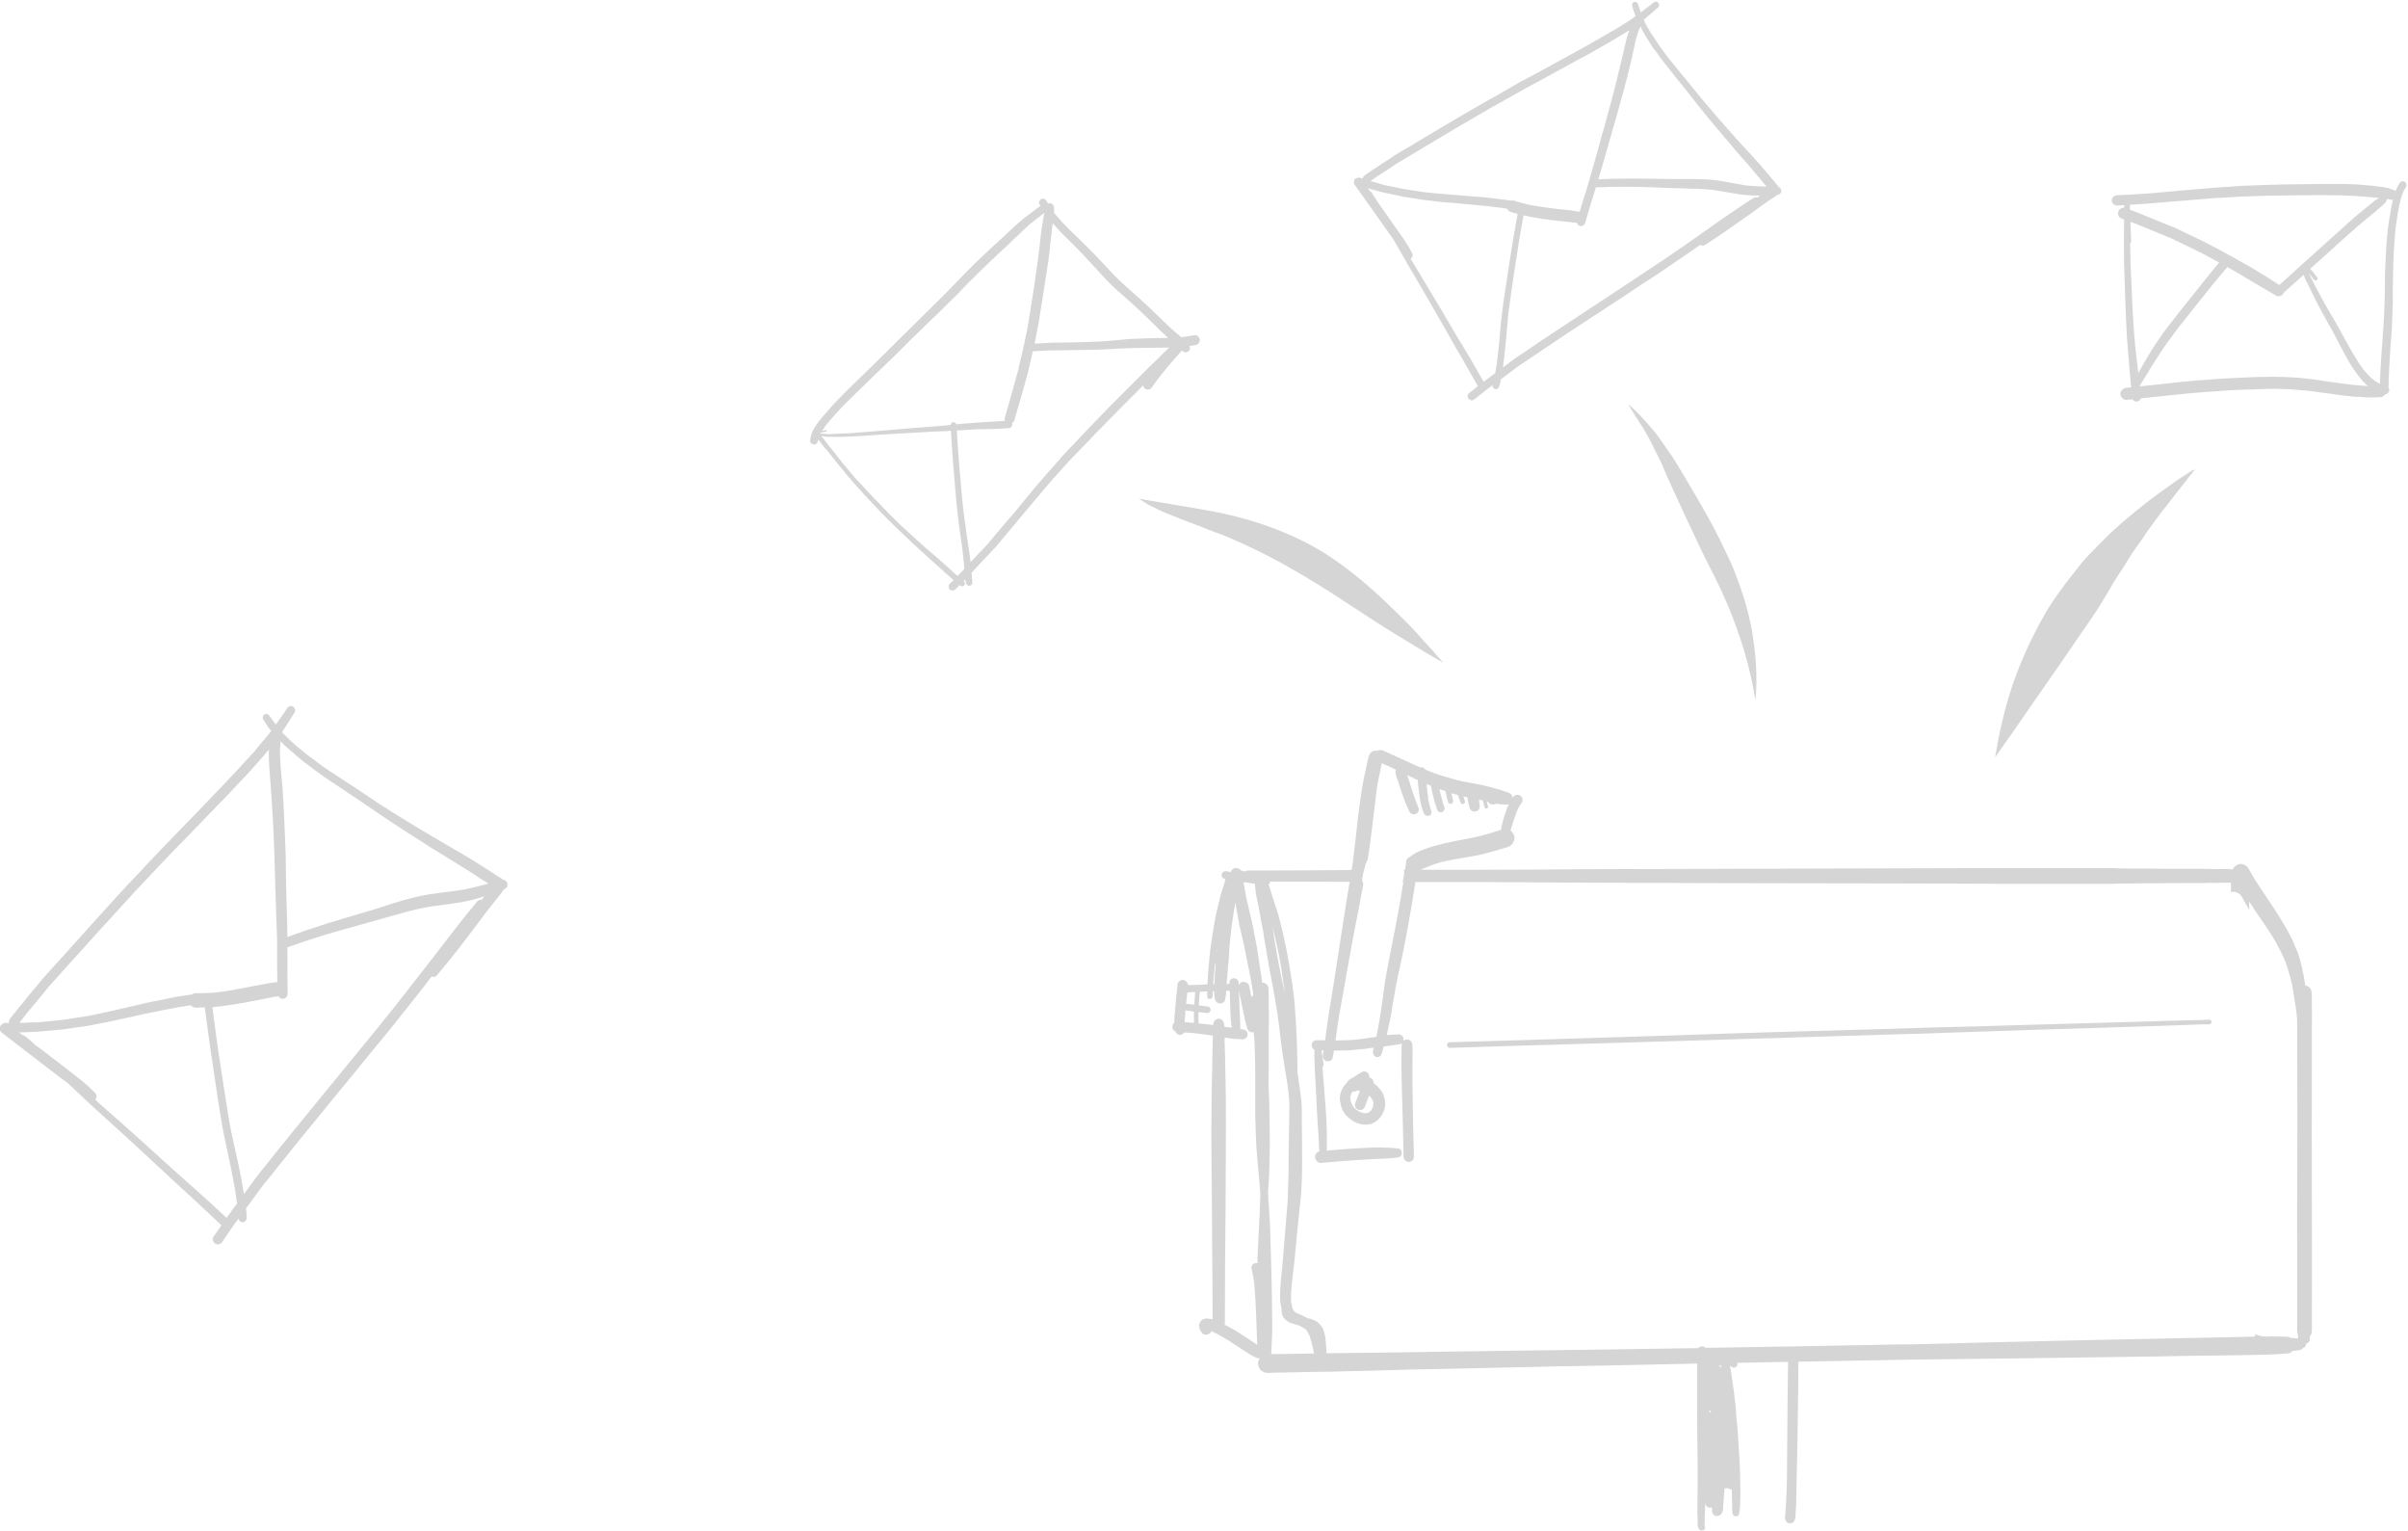 <svg version="1.2" xmlns="http://www.w3.org/2000/svg" viewBox="0 0 982 624" width="982" height="624">
	<title>Screendesign_Website_Contact-ai</title>
	<style>
		tspan { white-space:pre } 
		.s0 { fill: #2c2c2c } 
		.s1 { opacity: .2;fill: #2c2c2c } 
	</style>
	<g id="Layer 15">
	</g>
	<g id="Layer 16">
	</g>
	<g id="Layer 2">
	</g>
	<g id="Layer 4">
	</g>
	<g id="Layer 5">
		<g id="&lt;Group&gt;">
		</g>
	</g>
	<g id="Layer 6">
	</g>
	<g id="Layer 9">
	</g>
	<g id="Overlayer_Text">
	</g>
	<g id="Layer 11">
	</g>
	<g id="Overlayer Grafik">
	</g>
	<g id="HG_contact">
		<g id="&lt;Group&gt;" style="opacity: .2">
			<path id="&lt;Compound Path&gt;" fill-rule="evenodd" class="s0" d="m942.8 487.8c0.1 18.3 0 36.6 0 54.8 0 0.9-0.3 1.7-0.9 2.2q0 0.6 0.1 1.2c0 0.9-0.7 1.6-1.5 1.7q0 0.1 0 0.2c0 0.8-0.6 1.5-1.3 1.6q-0.1 0.1-0.2 0.3-0.5 0.4-1.1 0.6-1.3 0.2-2.6 0.3-0.1 0-0.3 0-0.1 0.1-0.1 0.1-0.7 0.7-1.5 0.9-0.5 0.1-1 0.1 0 0 0 0.1 0 0 0-0.1c-1.5 0.2-3 0.2-4.4 0.3q-0.3 0-0.5 0 0 0 0 0c-1.5 0.2-3 0.1-4.4 0.2q-2.6 0-5.1 0.1-6.4 0.1-12.7 0.2c-8.7 0.1-17.4 0.2-26.1 0.4q-25.1 0.4-50.2 0.7-25.2 0.3-50.4 0.6-21.7 0.4-43.4 0.8-0.9 0-1.8 0-0.1 6-0.1 12c-0.1 8.9-0.2 17.9-0.4 26.8q-0.2 6.5-0.3 13c0 2.2-0.1 4.3-0.1 6.4q-0.1 1.5-0.2 3.1 0 0.8-0.1 1.6c0 0.3 0 0.7-0.1 1-0.1 0.4-0.2 0.8-0.4 1.1q-0.3 0.4-0.7 0.7-0.5 0.2-1 0.2c-0.5 0-1.1-0.2-1.4-0.5-0.2-0.3-0.5-0.6-0.5-1q-0.1-0.4-0.2-0.8 0-0.3 0.1-0.7 0-0.6 0.1-1.2 0.1-1.4 0.2-2.8 0.2-2.9 0.3-5.8 0.2-6.6 0.2-13.2 0.1-6.4 0.1-12.8c0.1-9 0.1-18 0.3-27q-10.4 0.2-20.8 0.4c0.2 0.4 0.2 0.8 0 1.2-0.4 0.7-1.4 1-2 0.6q-0.4-0.3-0.8-0.5 0 0.1-0.1 0.1 0.5 2.4 0.8 4.8c0.6 3.8 1.1 7.7 1.5 11.5q0.2 2.7 0.4 5.4c0.2 1.9 0.4 3.7 0.5 5.6q0.4 5.5 0.7 11c0.2 3.7 0.3 7.3 0.3 11q0.1 2.5 0 5.1 0 1.4-0.1 2.8c-0.1 1-0.2 2-0.4 3-0.1 0.6-0.7 1-1.3 1-0.6 0-1.2-0.4-1.3-1-0.3-1.1-0.2-2.4-0.2-3.6q-0.1-1.6-0.1-3.2 0-1.6-0.1-3.3-0.2 0.1-0.3 0.1c-0.5 0-1-0.2-1.4-0.6-0.4 0.2-0.8 0.2-1.2 0.1q0 0 0 0-0.2 2.5-0.4 5c0 0.7-0.1 1.4-0.2 2.1q0 0.6 0 1.3c-0.1 0.6-0.2 1.3-0.5 1.7-0.2 0.4-0.4 0.7-0.8 0.9q-0.4 0.2-0.8 0.3c-0.6 0.2-1.3 0-1.8-0.5-0.4-0.4-0.5-0.8-0.6-1.3 0-0.6-0.1-1.2-0.1-1.7q-0.2 0.1-0.3 0.1-0.5 0.1-1 0c-0.4-0.1-0.8-0.4-1-0.8q-0.3-0.4-0.3-0.8 0 0-0.1 0-0.1 1.7-0.1 3.3-0.1 1.2-0.1 2.5 0 0.7 0 1.3c0 0.7-0.1 1.3-0.1 1.9q0.1 0.2 0.2 0.4c0.2 0.7-0.3 1.5-0.9 1.6-0.6 0.2-1.2-0.1-1.5-0.6-0.4-0.5-0.5-1.1-0.6-1.7q0-0.5 0-1 0-0.8 0-1.5 0-1.3-0.1-2.7c0-3.5 0.1-7 0.1-10.5q0-5.3 0-10.6c-0.1-7.2-0.2-14.3-0.2-21.4q0-9 0-18.1-18.6 0.4-37.2 0.8-19.9 0.3-39.9 0.8c-12.8 0.3-25.7 0.6-38.5 0.8-11.3 0.3-22.6 0.7-33.9 0.9-5.5 0.1-11.1 0.1-16.6 0.3-2.1 0-4.2 0.1-6.3 0.1q-1.1 0.1-2.2 0.1-0.3 0-0.6 0c-0.9 0-1.3-0.2-2-0.6-0.8-0.4-1.5-1.3-1.7-2.2-0.3-1-0.2-2.1 0.4-2.9q0-0.1 0.1-0.2-0.4 0-0.8-0.1c-0.9-0.3-1.8-0.7-2.6-1.2q-0.6-0.3-1.1-0.7-1-0.6-1.9-1.2-2.1-1.4-4.3-2.8c-2.8-1.9-5.7-3.6-8.7-5q-0.2-0.1-0.3-0.1c-0.2 0.5-0.5 0.9-1 1.1-1.1 0.7-2.5 0.3-3.1-0.8-0.4-0.6-0.7-1.1-0.8-1.7-0.2-0.8-0.1-1.6 0.3-2.3 0.6-1 1.7-1.5 2.8-1.5q0.2 0 0.4 0.1 1 0 1.9 0.3c0-10.8-0.1-21.6-0.2-32.4 0-14.9-0.3-29.9-0.3-44.8q0.1-5.7 0.1-11.4 0-5.8 0.2-11.6 0.1-5.3 0.2-10.6 0.1-2.5 0.1-4.9-1.3-0.2-2.7-0.4-2.5-0.3-5-0.6-1.9-0.1-3.9-0.3c-0.3 0.4-0.7 0.7-1.2 0.9-1 0.3-2.2-0.3-2.5-1.4q-0.3-0.1-0.6-0.3c-0.4-0.4-0.6-1-0.6-1.5 0-0.6 0.3-1.2 0.8-1.7q0-0.8 0-1.6 0.1-1.1 0.2-2.2 0.1-1.8 0.3-3.6 0.3-3.9 0.8-7.8c0-0.6 0.1-1.1 0.6-1.5 0.4-0.4 0.9-0.7 1.5-0.7 0.6 0 1.1 0.3 1.5 0.7 0.4 0.3 0.7 0.9 0.7 1.4q0.1 0 0.3 0 1.8-0.1 3.7-0.1 0 0 0 0 0 0 0.1 0 1.9-0.1 3.8-0.2 0.1-1.5 0.2-3 0.2-3.7 0.6-7.5 0-0.1 0-0.3 0-0.5 0.1-0.9c0.3-2.5 0.6-5.1 1-7.6q0.6-4.1 1.4-8.2 0.9-4.1 1.9-8.1c0.3-1.3 0.8-2.7 1.2-4q0.5-1.7 1-3.3-0.2-0.1-0.4-0.1c-0.4-0.1-0.8-0.4-1-0.7-0.2-0.4-0.3-0.9-0.1-1.3 0.1-0.4 0.3-0.7 0.7-0.9q0.4-0.2 0.8-0.2 0.2 0 0.4 0 0.8 0.2 1.6 0.3 0.1 0 0.1-0.1 0.1-0.2 0.2-0.4c0.3-0.5 0.8-0.9 1.4-1.1q0.3 0 0.6 0 0.7 0 1.2 0.3c0.3 0.2 0.6 0.4 0.8 0.7q0.8 0.2 1.7 0.4c0.3-0.3 0.8-0.4 1.3-0.4 14 0 28-0.1 42.1-0.2q0.3-2 0.6-4 0.6-4.6 1.1-9.3 0.4-4.1 0.9-8.2c0.4-3 0.8-5.9 1.2-8.9q0.6-4 1.4-8 0.5-2.1 0.9-4.1c0.3-1.4 0.5-2.7 1-4.1 0.3-1.2 1.5-2.1 2.7-2.1q0.4 0 0.8 0.1 0.3-0.2 0.6-0.3 0.3 0 0.6 0c0.4 0 0.8 0.1 1.3 0.3 2.6 1.2 5.3 2.4 7.9 3.6q3.5 1.6 7 3.2 0.2-0.1 0.5-0.1c0.7 0 1.3 0.4 1.6 1q0.2 0.1 0.3 0.1c2.7 1.2 5.5 2.1 8.3 2.9q4.1 1.3 8.3 2.1c2.9 0.5 5.7 1 8.5 1.7 1.3 0.3 2.6 0.7 3.9 1.1 0.7 0.2 1.4 0.3 2.1 0.6q1.2 0.4 2.4 0.8c0.6 0.3 1.1 0.6 1.5 1.2q0.2 0.4 0.3 1 0-0.1 0.1-0.3c0.4-0.4 0.7-0.8 1.3-0.9q0.2-0.1 0.5-0.1 0.6 0 1.1 0.3c0.5 0.3 0.8 0.7 0.9 1.2 0.2 0.5 0.2 1.2-0.2 1.7-0.3 0.5-0.7 1-1.1 1.6q-0.4 0.8-0.8 1.7c-0.7 1.8-1.3 3.6-1.9 5.5q-0.4 1.3-0.8 2.6c0.7 0.5 1.2 1.3 1.5 2.1 0.5 2-0.7 3.9-2.6 4.6q-2.9 0.9-5.7 1.7c-1.1 0.3-2.2 0.6-3.4 0.9-1.3 0.3-2.5 0.7-3.9 0.9q-2 0.4-3.9 0.7c-2.8 0.5-5.6 0.9-8.3 1.5-2.5 0.5-4.9 1.3-7.3 2.3q-1.6 0.6-3.1 1.3c15.4 0 30.8 0 46.2-0.1 12.6-0.1 25.1-0.2 37.7-0.2q19.1 0 38.2-0.1c25.3-0.1 50.6-0.1 75.9-0.2q18.9-0.1 37.8-0.1 12.8 0 25.7 0 6 0 12.1 0 4.3 0 8.6 0c2.3 0.1 4.5 0.2 6.7 0.2q4.4 0 8.8 0c2.5 0 5.1 0.1 7.6 0.1q6.9 0 13.8 0 3.3 0 6.6 0.1 1.3 0 2.5 0 0.3 0 0.5 0c0.5 0 1.1 0 1.6 0.1q0.4 0 0.9 0 0.1 0 0.1 0c0.3-0.7 0.8-1.3 1.5-1.7 0.5-0.3 1.1-0.5 1.7-0.5 1.2 0 2.4 0.7 3.1 1.8 1.3 2.3 2.6 4.6 4.1 6.8q2.3 3.4 4.6 6.9c1.5 2.3 3 4.5 4.4 6.8 1.5 2.4 2.9 4.9 4.2 7.4q0.9 1.8 1.6 3.6c0.7 1.5 1.4 3 1.8 4.6 0.8 2.6 1.4 5.2 1.9 7.9q0.3 1.9 0.6 3.8c0.7 0.1 1.3 0.3 1.8 0.8q0.5 0.6 0.7 1.3c0.2 0.9 0.2 1.9 0.2 2.8q0 1.7 0 3.4 0.1 4.1 0 8.2 0 7.4 0 14.9c0 18.2-0.1 36.4 0 54.6zm-15.3 64.3q0 0 0 0 0 0 0 0zm0.5 0q0 0 0 0 0 0 0 0zm0 0q0 0 0 0 0 0 0 0 0 0 0 0zm-441.1-135.1q0-0.9 0-1.8 0-1 0-1.9 0-0.5 0-0.9-1.7-0.3-3.5-0.5 0 0.4 0 0.8c-0.1 1.3-0.3 2.7-0.3 4q1.9 0.1 3.8 0.3zm0.5-12.6q-1.6 0.1-3.2 0.2-0.3 2.3-0.5 4.6 1.7 0.2 3.3 0.4 0.1-0.3 0.1-0.6 0.1-2.3 0.3-4.6zm61.9-8.4c-1 5.8-2 11.6-3.1 17.4-0.6 3.6-1.1 7.2-1.6 10.8q1.8 0 3.6-0.1c2.7 0 5.5-0.3 8.2-0.7q2.5-0.3 4.9-0.7 0.3-1.3 0.5-2.6c0.6-3 1.1-6 1.5-9q0.2-1.3 0.4-2.6 0.5-3.7 1-7.4c0.3-2.4 0.8-4.7 1.2-7q1.4-6.9 2.7-13.8 1.4-7 2.6-14 0.6-3.3 1.1-6.7-0.1 0-0.3 0 0.1-0.5 0.2-1c0.3-1.3 0.6-2.7 0.3-4q0.2 0 0.5 0 0.3-1.8 0.5-3.7c0.1-0.6 0.7-1.2 1.2-1.4q0.1-0.1 0.2-0.1 0.2-0.2 0.5-0.4c1.5-1.1 3.2-2 5-2.6 1.3-0.5 2.7-1 4.1-1.4q4.3-1.2 8.8-2.1c3-0.6 6.1-1.1 9.1-1.8 1.5-0.4 2.9-0.7 4.3-1.1q2.7-0.8 5.4-1.7c0.2-1.3 0.5-2.7 0.9-4 0.3-1.1 0.7-2.3 1.1-3.4 0.3-1 0.7-2.1 1.2-3.1q-0.4 0.2-0.9 0.2c-1.1 0-2.2 0-3.3-0.2q-0.4-0.1-0.8-0.2c-0.4 0.3-0.9 0.4-1.4 0.4-0.9 0-1.7-0.5-2.2-1.2q-0.2 0-0.4-0.1 0.3 1 0.5 2c0.1 0.4-0.1 0.8-0.5 0.9-0.4 0.1-0.8-0.1-0.9-0.5q-0.4-1.4-0.7-2.8-0.2 0-0.5-0.1-0.5-0.1-1.1-0.2 0 0.2 0.1 0.5 0.1 0.8 0.2 1.6c0.1 0.6 0.1 1.2-0.2 1.7-0.3 0.5-0.7 0.8-1.3 1-1.1 0.3-2.3-0.4-2.6-1.5-0.3-1.2-0.6-2.3-0.8-3.5q0-0.4-0.1-0.8-0.8-0.1-1.6-0.3 0.3 1 0.6 1.9c0.2 0.5-0.2 1.1-0.7 1.2-0.5 0.1-0.9-0.2-1.1-0.7q-0.5-1.5-1.1-3-1.3-0.3-2.6-0.7 0.3 1.5 0.7 2.9c0.1 0.6-0.2 1.2-0.8 1.4-0.5 0.1-1.2-0.2-1.3-0.8q-0.6-2.2-1.1-4.4-1.2-0.4-2.4-0.8 0.3 1.1 0.5 2.2c0.5 1.8 0.9 3.6 1.6 5.3 0.2 0.8-0.4 1.7-1.1 1.9-0.4 0.1-0.8 0.1-1.2-0.1-0.4-0.2-0.6-0.5-0.7-0.9-1.2-3.2-1.9-6.5-2.6-9.8q-0.9-0.4-1.7-0.7 0.2 2.8 0.6 5.6c0.2 1.9 0.7 3.7 1.3 5.5 0.2 0.3 0.1 0.8-0.1 1.2-0.2 0.3-0.6 0.6-1 0.7-0.4 0.1-0.8 0-1.2-0.2q-0.3-0.2-0.5-0.5c-0.3-0.5-0.5-1-0.7-1.5q-0.1-0.5-0.3-1c-0.4-1.1-0.6-2.3-0.8-3.5-0.3-1.5-0.4-2.9-0.6-4.4q-0.2-1.3-0.3-2.7 0-0.4 0-0.8-0.1 0-0.3-0.1-2-0.9-4-1.9c1.4 4.5 2.8 9.1 4.6 13.4 0.2 0.5 0.1 1.2-0.2 1.6-0.2 0.5-0.7 0.8-1.2 0.9-0.5 0.2-1.1 0.1-1.6-0.2q-0.4-0.2-0.7-0.7-1.7-3.6-3-7.4c-0.9-2.7-1.8-5.5-2.7-8.2-0.1-0.6 0-1.1 0.2-1.6q-2.9-1.3-5.8-2.7c-0.3 1.7-0.7 3.3-1 5q-0.7 3-1.1 6-0.5 3.8-0.9 7.5c-0.7 5.6-1.3 11.1-2.1 16.7q-0.3 2.2-0.7 4.4-0.1 0.2-0.3 0.4-0.2 0.6-0.5 1.2-0.2 0.7-0.4 1.5-0.2 0.8-0.4 1.6 0 0-0.1 0.1-0.1 0.6-0.2 1.3c-0.1 0.5-0.3 1.2-0.3 1.7q0 0.5 0.2 1 0.1 0.5 0.3 1-0.3 1.5-0.6 3c-1 5.6-2.1 11.1-3.2 16.7q-1.4 7.9-2.9 15.8zm14 15.3q0 0.1 0 0.3 0-0.2 0-0.3zm0-0.3q0 0.1 0 0.1 0 0.1 0 0.2 0-0.2 0-0.3zm-63.1-9.8q0.6 0 1.2-0.1 0-0.2 0-0.4c-0.1-1 0.8-1.9 1.8-1.9 1.1 0 1.9 0.9 1.9 1.9q0 0.4 0 0.7 0.1 0.1 0.1 0.1 0 0 0.1-0.1c0.3-0.5 0.8-0.9 1.3-1.1q0.3 0 0.6 0c1 0 2 0.6 2.2 1.6q0.5 2.2 0.9 4.5 0-0.1 0.1-0.1c0.2-0.2 0.4-0.3 0.7-0.4q-0.1-1-0.2-2.1-0.1-0.5-0.2-1c-0.6-3.9-1.4-7.7-2.2-11.5q-0.6-2.8-1.1-5.6c-0.4-1.8-0.8-3.5-1.2-5.3-0.5-1.9-0.9-3.8-1.2-5.7q-0.6-2.8-1-5.7-0.1-0.5-0.2-1.1-0.7 3.8-1.2 7.5-0.2 0.9-0.3 1.8-0.4 3.7-0.8 7.5c-0.2 2.5-0.3 4.9-0.5 7.4-0.2 2.4-0.5 4.8-0.6 7.2q-0.1 1-0.2 1.9zm-4.1-13.2q0 0 0.1 0 0-0.7 0.1-1.4-0.1 0.7-0.2 1.4zm-1.4 13.3q0.1 0 0.1 0 0.2 0 0.4 0 0.1-2 0.2-3.8 0.2-2.3 0.4-4.5-0.1 0-0.1 0-0.1 0-0.2 0-0.3 2.4-0.5 4.9-0.2 1.7-0.3 3.4zm4.6 17.3q1.5 0.2 3 0.4 0-0.1 0-0.2 0 0 0 0c-0.2-1.2-0.3-2.5-0.4-3.7q-0.1-2.1-0.2-4.1-0.1-3.6-0.2-7.1-0.7 0-1.5 0 0 0.5 0 0.9-0.1 1.4-0.4 2.7c0 0.5-0.5 1-0.9 1.3q-0.5 0.3-1.1 0.3c-0.9 0-1.9-0.7-2.1-1.6-0.2-1-0.4-2-0.4-3.1q0-0.1 0-0.3-0.2 0-0.5 0 0 1.1-0.1 2.1c0 0.6-0.5 1.1-1.1 1.1-0.6 0-1.1-0.5-1.1-1.1q0-1 0-2-1.5 0.1-3 0.1 0 0.1 0 0.1-0.2 1.6-0.3 3.3-0.1 1.1-0.1 2.2 1.7 0.2 3.5 0.4 0.4 0 0.7 0.2 0.1 0.1 0.2 0.2c0.3 0.3 0.4 0.6 0.4 1 0 0.3-0.1 0.7-0.4 0.9-0.2 0.3-0.6 0.5-0.9 0.4q-1.8-0.2-3.6-0.4-0.1 0.4-0.1 0.8 0.1 1.9 0.1 3.8 2.7 0.3 5.3 0.6 0.3 0.1 0.6 0.1 0.1-0.5 0.2-1c0.3-0.9 1.2-1.6 2.1-1.6 0.9 0 1.8 0.7 2.1 1.6q0.2 0.8 0.2 1.7zm2.9 0q0 0.1 0.1 0.2-0.1-0.1-0.1-0.2zm11.8 68.5q-0.3-4.7-0.8-9.5-0.2-2.3-0.4-4.6-0.2-2.5-0.4-4.9-0.3-5.1-0.4-10.2c-0.1-1.6-0.1-3.2-0.1-4.7q0-2.5 0-5 0-5.1 0-10.1 0-5.1-0.2-10.2c0-2.4-0.2-4.8-0.4-7.2q-0.1 0.1-0.2 0.1c-1.1 0.3-2.1-0.4-2.4-1.4-0.8-2.4-1.3-4.9-1.8-7.5q-0.8-4-1.7-8.1 0.1 3.8 0.3 7.5 0.1 2.3 0.2 4.5 0 1.9 0.1 3.7 0.8 0.2 1.6 0.3c0.4 0 0.9 0.5 1.1 0.9 0.3 0.4 0.4 1 0.2 1.5-0.2 0.9-1 1.4-1.9 1.5q-1.1 0-2.3-0.1-1.1 0-2.2-0.2-1.4-0.2-2.9-0.4 0 0.6 0 1.2 0.1 3.5 0.2 6.9c0.1 5.3 0.2 10.6 0.3 16 0 7.4 0.1 14.8 0 22.2q0 11.1-0.1 22.2-0.1 11.7-0.2 23.3c0 8.2-0.1 16.4-0.1 24.5q0 0.4-0.1 0.7 0.8 0.4 1.6 0.9 1.3 0.7 2.6 1.4 2.5 1.6 5 3.2 1.3 0.9 2.7 1.8 0.7 0.5 1.4 1c-0.3-8.3-0.5-16.7-1.2-25.1-0.3-2-0.6-3.9-1.1-5.9-0.2-1 0.3-2 1.3-2.3q0.3-0.1 0.5-0.1 0.3 0 0.6 0.1 0-1 0-1.9c0.2-4.2 0.4-8.3 0.6-12.4 0.1-2 0.2-3.9 0.3-5.9q0.1-3.1 0.2-6.3 0.1-0.7 0.1-1.4zm21.9 64.7q-0.2-1.1-0.5-2.2c-0.4-1.7-0.8-3.4-1.4-5.1-0.4-0.8-0.7-1.5-1.2-2.2q-0.4-0.4-0.8-0.7c-0.8-0.5-1.6-0.9-2.5-1.3q-0.9-0.2-1.8-0.5c-0.6-0.2-1.2-0.4-1.8-0.6-0.6-0.4-1.3-0.8-1.8-1.3-0.6-0.7-1.2-1.4-1.3-2.3q-0.2-1-0.2-2 0-0.1 0-0.2-0.4-1.4-0.5-2.8-0.1-1.2-0.1-2.4c0.1-4.7 0.7-9.3 1.1-13.9q0.6-7.3 1.2-14.7 0.4-4.8 0.8-9.7 0 0 0-0.1c0.1-4 0.3-8.1 0.4-12.1 0-4.1 0-8.2 0.1-12.4q0.1-6.4 0.2-12.7 0-0.6 0-1.2 0-0.9 0-1.9c-0.1-2.3-0.4-4.6-0.7-6.8q-0.1-0.7-0.2-1.4-0.5-3.4-1.1-6.9c-0.4-2.4-0.8-4.9-1.1-7.4-0.4-2.4-0.6-4.9-0.9-7.4q-0.5-3.3-0.9-6.7c-0.6-3.9-1.3-7.8-2-11.6q-0.6-3.1-1.2-6.3c-0.3-1.9-0.7-3.8-1-5.8q-0.6-3.4-1.2-6.9c-0.1-1.1-0.3-2.2-0.5-3.3q-0.3-1.7-0.7-3.5c-0.4-2.3-0.8-4.5-1.2-6.7q-0.4-1.9-0.8-3.7c-0.2-1.4-0.4-2.8-0.5-4.2q-0.1-0.3 0.1-0.6-2.4-0.4-4.8-0.7 0.4 2.2 0.8 4.5 0.2 0.8 0.3 1.7 1 4.5 2.1 9 0.7 2.9 1.2 5.8 0.6 3.2 1.2 6.3 1 6.3 1.9 12.7 0 0.5 0.1 1 0.1 0 0.2 0c0.8 0 1.6 0.5 2 1.2 0.5 0.7 0.4 1.5 0.4 2.3q0.1 1.1 0.1 2.3 0 2.2 0 4.4c0.1 3.1 0.1 6.2 0 9.3 0 5.1 0 10.3 0 15.5q0 2.8-0.1 5.7 0.2 4.3 0.3 8.5c0.1 4.1 0.2 8.1 0.2 12.2 0.1 4.1 0 8.2-0.1 12.3q-0.1 3.1-0.2 6.2-0.2 2.6-0.4 5.3 0.1 1.9 0.2 3.8c0.2 3.1 0.4 6.2 0.6 9.3q0.2 5 0.3 10 0.1 5 0.3 10.1c0.1 6.5 0.3 13 0.3 19.5q0.1 4.9-0.2 9.7-0.1 1.9-0.2 3.8 0.3 0 0.6 0 2 0 4 0 5.8-0.1 11.5-0.2 0.7 0 1.4 0zm401.3-6.1q-0.1-0.9-0.1-1.8-0.3-0.6-0.3-1.3 0-16.3 0-32.7c-0.1-18.1 0.1-36.3 0.1-54.4q-0.1-13.5-0.1-27c0-4.2 0-8.4 0-12.6q-0.1-0.6-0.1-1.2c-0.1-1.4-0.3-2.8-0.5-4.2q-0.2-1.5-0.5-3-0.4-2.6-0.8-5.2-0.4-2-0.9-3.9c-0.7-2.5-1.4-4.9-2.4-7.3q-1.2-2.7-2.6-5.3c-2.5-4.9-5.8-9.3-8.9-13.9q-1.4-2.2-2.9-4.3 0 0.8 0 1.6 0.1 0.9 0.1 1.9-0.5-1-1-1.9 0 0 0 0-0.6-1.1-1.3-2.2c-0.6-1-1.1-2.4-2.3-2.9q-0.9-0.5-2-0.5-0.5 0-0.9 0.1 0 0 0 0 0-1.9 0-3.9-0.1 0-0.2 0c-0.5 0.1-1.1 0.1-1.6 0.1q-0.8 0-1.6 0c-1.7 0-3.4 0.1-5.1 0-0.7 0-1.4 0.1-2.1 0.1q-1.5 0-3 0-2.3 0-4.7 0c-3.9 0-7.8 0-11.6 0.1-4.1 0-8.2 0-12.3 0.1-1.8 0-3.6 0-5.5 0.1q-2.9 0-5.9 0-6.6 0-13.3 0-14.7 0-29.5 0c-25.1-0.1-50.3-0.2-75.5-0.2-25.4 0-50.8-0.1-76.2-0.2-12.6 0-25.1-0.1-37.7-0.2-12.8-0.1-25.5-0.1-38.2-0.1q-4.3 0-8.6 0-1.2 8.1-2.7 16.3c-0.8 4.5-1.7 9.1-2.6 13.6-0.9 4.5-2 8.9-2.8 13.4q-0.6 3.5-1.2 6.9c-0.3 2.3-0.7 4.6-1.2 6.8q-0.6 2.7-1.2 5.4 0.5-0.1 0.9-0.1c1.3-0.1 2.7-0.2 4-0.2q0 0 0 0c1.1 0 2 1 2 2q0 0.4-0.1 0.7c0.4-0.4 0.9-0.6 1.5-0.6 0.6 0 1.1 0.2 1.5 0.6 0.5 0.5 0.6 1 0.7 1.6 0.1 2.5 0.1 5.1 0 7.6q0 3.8 0 7.5c0.1 10.2 0.3 20.4 0.6 30.6 0 1.1-1 2-2.1 2-1.2 0-2-0.9-2.1-2q-0.2-8.7-0.4-17.3c-0.1-4.7-0.3-9.4-0.4-14.1q-0.2-7.2 0-14.3 0-0.4 0.2-0.8-0.4 0.4-0.9 0.5-2.3 0.4-4.7 0.7-1 0.1-1.9 0.2c-0.3 1-0.5 2.1-0.9 3.1-0.3 0.9-1.2 1.5-2.2 1.2-0.7-0.2-1.2-0.9-1.3-1.7 0-0.7 0.1-1.4 0.3-2.1-2.5 0.4-5 0.7-7.6 0.9-2.8 0.3-5.7 0.3-8.6 0.3q-0.2 1.4-0.5 2.8c0 0.5-0.5 1-0.9 1.3-0.5 0.2-1.1 0.3-1.6 0.2-0.6-0.2-1-0.5-1.3-1-0.3-0.5-0.3-1-0.2-1.6q0.1-0.9 0.3-1.7-0.4-0.1-0.8-0.1 0.1 0.7 0.1 1.3 0.1 0.8 0.2 1.5 0.2 1.6 0.5 3.1c0 0.3-0.2 0.6-0.4 0.8q0 0.1-0.1 0.2 0.3 3.7 0.6 7.3 0.4 4.7 0.7 9.4 0.4 4.9 0.5 9.8 0 2.3 0 4.6 0 1.4 0 2.9 0.5-0.1 0.9-0.1c4.8-0.4 9.5-0.8 14.3-1q3.3-0.2 6.6-0.2 1.7 0 3.3 0.1c1.2 0 2.4 0.2 3.7 0.3 0.5 0 0.9 0.1 1.3 0.5 0.3 0.4 0.5 0.8 0.5 1.3 0 0.5-0.2 1-0.5 1.3q-0.4 0.4-0.8 0.5c-1.1 0.2-2.1 0.3-3.1 0.4-2.2 0.2-4.4 0.2-6.6 0.3q-3.5 0.2-7 0.4-7.5 0.5-15 1.2c-0.6 0-1.3-0.3-1.7-0.7-0.4-0.5-0.7-1.1-0.7-1.7 0-0.7 0.3-1.3 0.7-1.7 0.3-0.4 0.7-0.5 1.1-0.6q0-0.3-0.1-0.6-0.1-1-0.1-2.1c-0.2-3.3-0.3-6.5-0.6-9.7-0.2-3.2-0.4-6.4-0.5-9.5q-0.2-4.7-0.5-9.4c-0.1-1.7-0.2-3.4-0.2-5.1q-0.1-1.1-0.1-2.3 0-0.8 0-1.5 0-0.4 0-0.8 0.1-0.2 0.1-0.4c-0.7-0.3-1.2-1-1.2-1.9 0-1.1 0.9-2.1 2-2q1.8 0 3.5 0 0.4-3.3 0.9-6.7c0.8-5.7 1.8-11.3 2.7-17q1.2-8.1 2.5-16.3 1.3-8.6 2.7-17.3 0.6-3.6 1.2-7.3-1.4 0-2.8 0-14.8-0.1-29.7-0.1 0 0.2 0 0.4c-0.1 0.3-0.3 0.6-0.6 0.8q0.1 0.2 0.2 0.4 1 3.2 2 6.4c0.7 2 1.3 3.9 1.9 5.9 0.6 2 1 4 1.5 6q0.7 2.9 1.3 5.9 0.7 3.1 1.2 6.2c0.4 2 0.7 4.1 1 6.1q0.6 3.3 1 6.5 0.4 3 0.6 6 0.5 6.4 0.8 12.9c0.2 4 0.2 8.1 0.3 12.1q0 1.1 0 2.1 0.6 3.8 1.1 7.6 0.3 2 0.5 4 0.1 1.8 0.2 3.7c0 2.4 0 4.7 0 7.1 0.1 4.7 0.1 9.4 0.1 14.1 0 4.8-0.1 9.5-0.5 14.2-0.5 4.8-1 9.6-1.5 14.4q-0.4 3.8-0.7 7.6c-0.2 2.2-0.4 4.5-0.7 6.7-0.2 2.4-0.6 4.7-0.8 7.1q-0.2 1.9-0.3 3.7c0 1.3-0.1 2.7 0.1 4q0.2 1.1 0.5 2.2 0.3 0.5 0.6 1 0.2 0.2 0.5 0.5 0.5 0.3 1 0.5 1.1 0.5 2.3 1 0.9 0.4 1.7 0.9 0.7 0.1 1.4 0.3c1.2 0.4 2.3 0.9 3.2 1.7 0.6 0.7 1.3 1.5 1.7 2.3 0.3 0.8 0.6 1.5 0.7 2.2q0.2 0.7 0.3 1.3 0.1 1.3 0.2 2.5 0.1 1.1 0.2 2.2 0 0.7 0 1.3 0.1 0.2 0.1 0.5 8.5-0.1 16.9-0.2c9.3-0.1 18.5-0.2 27.7-0.4q14.3-0.2 28.6-0.4c26.1-0.3 52.3-0.7 78.4-1.1 0.4-0.4 0.9-0.7 1.5-0.7 0.6 0 1.1 0.2 1.4 0.6 26.3-0.4 52.7-0.9 79-1.4q2.1 0 4.2 0 37.3-1 74.6-1.8c12.9-0.3 25.8-0.5 38.7-0.8q9.7-0.2 19.4-0.4 4.1-0.1 8.2-0.2 0-0.4 0-0.9 0.2 0.1 0.4 0.1c0.7 0.3 1.4 0.4 2.1 0.6q0.7 0.1 1.4 0.2 1.5 0.1 2.9-0.1 0.2 0 0.4 0 0.4 0 0.8 0.1-0.1 0-0.1 0 0.6 0 1.1 0 0.2 0 0.4 0 0.5 0 1.1 0 0.5 0.1 1 0 0.7 0 1.3 0.1c0.6-0.1 1.2 0.1 1.7 0.4q1.5 0.1 3.1 0.3zm-239.5 29.4q-0.3 0-0.6-0.2 0 0.5 0 0.9 0.2-0.1 0.5-0.2 0 0 0.1-0.1 0-0.2 0-0.4zm4.2-17.2q-0.1-0.7-0.2-1.4 0 0 0-0.1-0.4 0.4-0.8 0.5c0.3 0.1 0.8 0.4 0.9 0.8q0.1 0.1 0.1 0.2zm-182.1-174.3q1.2 7.1 2.6 14.1 0.8 3.7 1.6 7.4-0.1-1.1-0.3-2.2-0.6-4.4-1.3-8.9-0.7-4.4-1.7-8.7-0.9-4.2-2-8.3c0.5 2.2 0.8 4.4 1.1 6.6z"/>
			<path id="&lt;Compound Path&gt;" fill-rule="evenodd" class="s0" d="m564.5 447.3c0.2 0.8 0.4 1.7 0.4 2.6 0 0.8-0.1 1.6-0.3 2.3-0.3 0.8-0.6 1.7-1.1 2.4-0.4 0.7-1 1.4-1.6 2-0.8 0.6-1.5 1.1-2.5 1.5-0.7 0.2-1.5 0.4-2.2 0.4-1.8 0.1-3.5-0.4-5.1-1.3-1.3-0.8-2.6-1.8-3.6-3-0.5-0.8-1-1.5-1.3-2.4-0.3-0.7-0.5-1.5-0.6-2.3-0.3-1.4-0.3-3 0.3-4.5 0.3-0.7 0.6-1.5 1.1-2.1 0.5-0.6 0.9-1.2 1.4-1.7 0.3-0.5 0.6-0.9 1.1-1.2 0.3-0.2 0.6-0.4 0.9-0.5q0.3-0.2 0.6-0.3c1-0.7 2.1-1.4 3.3-2.1q0.4-0.3 1-0.3c0.7 0 1.4 0.4 1.8 1 0.3 0.5 0.3 1 0.2 1.5q0.5 0 0.9 0.3c0.6 0.4 1.1 1.2 0.9 2q0.1 0 0.1 0c0.6 0.5 1.2 0.9 1.7 1.5 1.2 1.2 2.2 2.6 2.6 4.2zm-4.4 2.4q-0.1-0.6-0.3-1.1-0.3-0.5-0.6-1-0.4-0.5-0.9-0.9-0.8 2.2-1.6 4.3c-0.2 0.5-0.5 1-1 1.3-0.5 0.3-1.1 0.3-1.6 0.2-0.5-0.2-1-0.5-1.3-1-0.2-0.4-0.4-1.1-0.2-1.6q1-2.6 2-5.1-0.3-0.1-0.6-0.2-0.2 0-0.5 0-0.1 0-0.1 0-0.1 0.1-0.1 0.1c-0.6 0.3-1.1 0.4-1.7 0.3q-0.3 0.5-0.6 1-0.2 0.6-0.3 1.2 0 0.6 0 1.1 0.2 0.9 0.5 1.7 0.3 0.6 0.7 1.2 0.5 0.6 1.1 1.1 0.9 0.7 1.9 1.1 0.7 0.3 1.3 0.4 0.5 0.1 1 0 0.4 0 0.7-0.1 0.3-0.2 0.6-0.4 0.4-0.3 0.7-0.7 0.4-0.5 0.6-1.1 0.2-0.4 0.2-0.8 0.1-0.5 0.1-1z"/>
			<path id="&lt;Path&gt;" class="s0" d="m901 415.7q0 0 0 0c-1.6 0.1-3.3 0.1-4.9 0.2q-3.1 0.1-6.2 0.1-6.5 0.2-13 0.4-14.2 0.4-28.3 0.8-14 0.4-28 0.8-14.8 0.5-29.6 0.8c-9.6 0.3-19.3 0.6-28.9 0.9q-14.6 0.4-29.2 0.8-14.8 0.5-29.6 0.9-15 0.5-29.9 1c-27.4 0.9-54.8 1.7-82.2 2.5-0.6 0-1.1 0.5-1.1 1.1 0 0.6 0.5 1.2 1.1 1.2 19.9-0.6 39.7-1.3 59.6-1.8q29.7-0.9 59.5-1.8 14.8-0.4 29.6-0.9 14.5-0.4 29-0.9 7.3-0.2 14.7-0.4 7.1-0.3 14.2-0.5c9.9-0.4 19.8-0.6 29.7-1q19.4-0.6 38.7-1.2 9.3-0.3 18.5-0.6 4.2-0.1 8.4-0.3 2.4-0.1 4.7-0.2 1.6 0 3.2 0c0.5 0 0.9-0.5 0.9-1 0-0.4-0.4-0.9-0.9-0.9z"/>
			<path id="&lt;Path&gt;" class="s0" d="m831 283.8c5.7-8.2 11.4-16.3 17-24.6 2.4-3.5 4.9-7 7.2-10.5 2.2-3.5 4.3-7 6.3-10.5 0.3-0.6 0.7-1.2 1.1-1.8q1.8-2.7 3.5-5.4c1.4-2.2 2.7-4.5 4.2-6.6q1.9-2.6 3.7-5.2c0.6-1 1.3-2.1 2-3q2.8-3.8 5.6-7.6 2.2-2.7 4.3-5.5 2.8-3.5 5.6-7.1 0.7-1 1.5-2 0.5-0.6 1.1-1.3-0.1 0-0.1 0 0.4-0.5 0.9-1 0.1-0.1 0.2-0.1 0.1 0 0.2 0.1 0 0 0-0.1-0.2-0.1-0.4-0.1c-0.5 0-1.1 0.5-1.5 0.7q-1.1 0.7-2.2 1.4-2.1 1.3-4.1 2.7-4.4 3.1-8.6 6.2c-3.1 2.3-6 4.7-9 7.1-2.7 2.2-5.3 4.5-7.8 6.8-2.3 2.1-4.4 4.3-6.6 6.5-2 2.1-4.2 4.2-6.1 6.5-3.1 3.9-6.3 7.9-9.2 12q-1.7 2.3-3.2 4.6c-1.6 2.4-3 4.9-4.4 7.4-4.7 8.7-8.8 17.8-11.9 27.2-3 9.2-5.1 18.6-6.7 28.2q0 0 0 0c5.9-8.3 11.6-16.6 17.4-25z"/>
			<path id="&lt;Path&gt;" class="s0" d="m710.6 242q-1.1-3.4-2.4-6.8c-0.8-2.2-1.7-4.4-2.7-6.6-2.8-5.9-5.6-11.8-8.8-17.5q-5.3-9.5-10.9-18.7c-1.7-2.8-3.4-5.8-5.4-8.5q-2-2.9-4-5.7c-0.9-1.3-1.9-2.5-2.9-3.6q-2.1-2.5-4.3-4.9c-1.5-1.6-3.2-3.1-4.8-4.6q-0.1-0.2-0.2-0.3 0-0.1-0.1-0.2 0 0 0 0 0 0 0 0c0 0.5 0.3 0.9 0.6 1.3q0.3 0.7 0.8 1.4 0.6 1 1.3 2.1 1.4 2.2 2.8 4.4c1 1.5 1.8 3.1 2.7 4.6 0.7 1.2 1.3 2.4 1.9 3.7q1.3 2.7 2.7 5.4c0.6 1.2 1.1 2.4 1.6 3.6 1.3 3.1 2.7 6.1 4.1 9.2 2.7 6 5.5 11.9 8.3 17.8q2.8 6.1 5.9 12.2c2.8 5.4 5.4 10.8 7.8 16.4q3.9 9.4 6.8 19c1.9 6.5 3.4 13.2 4.5 19.9q0 0 0 0c0.4-4.9 0.5-9.7 0.2-14.6-0.3-4.9-1-9.9-1.8-14.8q-1.4-7.2-3.7-14.2z"/>
			<path id="&lt;Path&gt;" class="s0" d="m489.7 214.7q3 1.2 5.9 2.3c1.4 0.5 2.9 1 4.3 1.6 8.9 3.8 17.6 8 26 12.8q6.5 3.7 12.9 7.7c4.1 2.5 8.2 5.3 12.4 8 6.2 4 12.3 8.1 18.6 11.9 2.7 1.6 5.3 3.2 7.9 4.8q5.4 3.3 10.9 6.4 0 0 0 0-4.2-4.9-8.7-9.7c-2-2.3-4.1-4.6-6.3-6.8-5.6-5.5-11.2-11.1-17.3-16.2-7.8-6.6-16.1-12.6-25.3-17.1-9.4-4.6-19.2-8-29.3-10.4-6.5-1.6-13.1-2.5-19.7-3.7q-4.6-0.8-9.3-1.6c-2.7-0.4-5.5-0.9-8.2-1.4q0 0 0 0 0 0 0 0c1.3 0.9 2.6 1.7 3.9 2.5q2.2 1.1 4.4 2.2c2.8 1.2 5.6 2.4 8.5 3.5 2.8 1.1 5.6 2.1 8.4 3.2z"/>
			<path id="&lt;Compound Path&gt;" fill-rule="evenodd" class="s0" d="m981.2 76.2q-0.8 1.2-1.4 2.6c-0.7 1.8-1.1 3.7-1.5 5.6q-0.6 3-1 6.1c-0.3 1.7-0.5 3.4-0.6 5.1q-0.2 3.4-0.5 6.7c-0.1 1.7-0.1 3.5-0.2 5.2-0.1 3.3-0.1 6.7-0.2 10 0 1.8 0 3.6 0 5.3q-0.1 1.8-0.1 3.7 0 1.1-0.1 2.1c-0.1 1.9-0.1 3.7-0.2 5.6q-0.2 2.5-0.4 5.1-0.4 5.6-0.7 11.2-0.1 2.5-0.2 5 0 0.7 0 1.3 0 0.6-0.1 1.1c0.3 0.5 0.4 1 0.3 1.6-0.2 0.4-0.5 0.8-0.9 1.1-0.3 0.1-0.6 0.2-0.9 0.3q-0.1 0.2-0.3 0.4c-0.4 0.4-1 0.6-1.6 0.6-1.9 0.2-3.8 0.1-5.8 0.1q-1.2-0.1-2.3-0.2c-0.9 0-1.7-0.1-2.6-0.1-1.8-0.2-3.7-0.4-5.5-0.6q-2.8-0.4-5.5-0.8-0.4 0-0.8-0.1-2.6-0.3-5.2-0.7-3.2-0.4-6.4-0.6c-5.5-0.5-11-0.5-16.5-0.2q-4.5 0.2-9 0.3c-2.8 0.2-5.7 0.4-8.5 0.6-2.3 0.1-4.5 0.3-6.8 0.5-2.1 0.2-4.3 0.3-6.5 0.6q-8.1 0.8-16.2 1.7c-0.2 0.8-1 1.3-1.8 1.3-0.4 0-0.9-0.2-1.2-0.5q-0.2-0.2-0.3-0.4-1.3 0.1-2.5 0.2c-0.6 0.1-1.3-0.3-1.7-0.7-0.5-0.4-0.8-1.1-0.8-1.7 0-0.7 0.3-1.3 0.8-1.7q0.4-0.5 1-0.7 0.4 0 0.7-0.1 1-0.1 1.9-0.2-0.3-3.8-0.7-7.7-0.4-4.9-0.8-9.9c-0.2-1.5-0.2-3-0.3-4.5q-0.1-1.8-0.2-3.7-0.2-4.8-0.4-9.7-0.2-4.8-0.3-9.6-0.1-2.9-0.2-5.7c0-1.3 0-2.7 0-4q-0.1-5.1 0-10.1 0-1.8 0-3.5-0.4-0.2-0.8-0.3c-0.6-0.2-1-0.5-1.4-1.1-0.3-0.5-0.3-1.1-0.2-1.7 0.2-0.6 0.6-1.1 1.1-1.4 0.3-0.2 0.7-0.3 1.1-0.3q0.1 0 0.2 0 0.1-0.5 0.1-1.1-1.5 0.1-3 0.2c-1.1 0-2.1-1-2.1-2.1 0-1.2 1-2 2.1-2.1 4.6-0.2 9.2-0.5 13.8-0.8 1.4-0.1 2.9-0.3 4.3-0.4q4-0.4 7.9-0.7 7-0.6 14.1-1.2c2.1-0.2 4.3-0.3 6.4-0.4 2.1-0.2 4.2-0.4 6.3-0.4 4.9-0.2 9.8-0.4 14.7-0.5q8.1-0.1 16.2-0.2 1.1 0 2.1 0 2.6 0 5.2 0c2.3 0 4.6 0.1 7 0.2 1.1 0.1 2.3 0.2 3.4 0.3q1.8 0.1 3.6 0.3c1.3 0.2 2.6 0.4 3.9 0.5 0.3 0.1 0.5 0.2 0.8 0.2q0.5 0.1 0.9 0.2 1.1 0.3 2.1 0.7 0.6 0.2 0.9 0.5 0.7-1.7 1.7-3.3c0.3-0.4 0.8-0.7 1.3-0.7q0.4 0 0.7 0.2c0.7 0.4 1 1.4 0.6 2.1zm-112.6 9.3q2.1 0.8 4.2 1.6 1.3 0.5 2.6 1.1 4.8 1.9 9.6 3.9c0.8 0.3 1.7 0.6 2.5 1q1.2 0.6 2.4 1.2 4.4 2.1 8.8 4.2c2 1 4 2.1 6 3.1q6.4 3.5 12.8 7.1c4 2.4 8.1 4.9 12 7.5q4.3-3.8 8.5-7.7c5.2-4.6 10.3-9.3 15.5-13.9 2.7-2.5 5.4-4.9 8.2-7.3q2.2-1.8 4.3-3.5 1.1-0.9 2.2-1.8 0.6-0.4 1.2-0.8 0.4-0.2 0.8-0.5c-5.8-0.6-11.6-1-17.4-1.1-9.7-0.1-19.4 0-29 0.2q-4 0.2-8.1 0.3-1.2 0-2.4 0.1-2.6 0.2-5.2 0.3c-1.9 0.1-3.7 0.2-5.6 0.3q-4.8 0.4-9.6 0.8-7.3 0.6-14.7 1.2c-1.8 0.2-3.7 0.3-5.6 0.4q-2 0.2-4 0.3 0 1 0 1.9 0 0.1 0 0.1zm3.8 65.9q1.1-1.9 2.1-3.7 1.1-1.9 2.2-3.7 1.1-1.9 2.3-3.7c0.6-0.9 1.1-1.6 1.7-2.4q0.7-1.1 1.4-2.1 1.6-2.1 3.2-4.2 3.2-4.1 6.4-8.1 3.8-4.8 7.6-9.5 1.4-1.8 2.9-3.6 1.4-1.7 2.8-3.4-3.6-1.9-7.1-3.8c-1.8-0.9-3.7-1.8-5.5-2.7q-3.6-1.7-7.1-3.4-4.1-1.7-8.3-3.4-2.4-1-4.8-2-1.7-0.7-3.4-1.3 0.1 4 0.3 8c0 0.3-0.2 0.6-0.4 0.8q0 3.3 0.1 6.5c0.1 3.2 0.2 6.4 0.4 9.6 0.1 3.1 0.3 6.2 0.4 9.3 0.3 6 0.7 12 1.3 18q0.5 4.8 1.1 9.5 0.2-0.3 0.4-0.7zm93.3 6q-0.8-0.6-1.4-1.3-1-0.9-1.8-2-2.9-3.6-5.1-7.5c-1.5-2.7-2.9-5.4-4.3-8.1-1.3-2.5-2.7-5-4.1-7.5q-1.1-1.9-2.1-3.8-1.2-2.2-2.3-4.3-2-4-3.9-8-0.4-0.7-0.7-1.4-0.3-0.7-0.5-1.4 0-0.1 0-0.1-4.1 3.7-8.2 7.3-0.1 0.2-0.2 0.4c-0.5 0.9-1.5 1.2-2.4 1q0 0-0.1 0 0 0-0.1 0-0.3-0.1-0.5-0.3-4-2.3-8-4.7-2-1.2-3.9-2.3c-1.4-0.9-2.8-1.7-4.2-2.5q-1.7-1-3.5-2-0.1 0-0.1 0-1.8 2.1-3.6 4.3-1.5 1.8-3 3.6c-4.5 5.7-9.1 11.3-13.6 17.1q-1.9 2.5-3.7 5c-2 2.7-3.9 5.6-5.7 8.5q-1.5 2.3-2.9 4.7c-1 1.6-2 3.2-3 4.8q-0.1 0.2-0.2 0.3 0.1 0.2 0.1 0.3 3.4-0.3 6.8-0.7 5-0.5 10-1.1c2.2-0.2 4.5-0.4 6.7-0.6q3.3-0.3 6.6-0.5c2.8-0.2 5.5-0.4 8.3-0.5q4.6-0.2 9.2-0.4 3.1-0.1 6.3-0.1 5.4 0 10.8 0.4 3.1 0.3 6.3 0.7 2.6 0.4 5.2 0.8 3.3 0.4 6.6 0.9 2 0.2 4 0.5c1.2 0.1 2.4 0.2 3.5 0.3q1.3 0.1 2.7 0.2zm10.1-76q-0.4 0.1-0.9 0-0.8-0.2-1.6-0.3 0 0.1 0 0.3c0 0.4-0.2 0.7-0.4 1-0.6 0.8-1.3 1.4-2.1 2q-0.9 0.8-1.8 1.6-1.7 1.4-3.4 2.8c-5.4 4.4-10.5 9.1-15.7 13.8q-3.9 3.5-7.8 7c1.1 1.1 2 2.3 2.9 3.5 0.3 0.4 0.1 1-0.3 1.2q-0.3 0.1-0.6 0c-0.2 0-0.4-0.2-0.5-0.3q-0.2-0.3-0.4-0.5 0.1 0.1 0.2 0.2-0.5-0.6-1-1.3 0.1 0.1 0.2 0.2-0.5-0.5-1-1.1 1 2.1 2.1 4.2 1 1.9 2 3.8 2.1 4 4.4 7.9c1.5 2.5 3 5 4.4 7.6 2.8 5.1 5.5 10.4 9 15.2q1 1.3 2.1 2.5 1.1 1.2 2.4 2.2 0.7 0.5 1.5 1 0.5 0.3 1.1 0.6 0-2 0.1-3.9c0.3-7.1 1-14.2 1.4-21.4q0.3-5 0.4-10.1 0-2.8 0.1-5.6c0-2 0-3.9 0.1-5.9q0.1-3.1 0.3-6.1c0-1.7 0.2-3.3 0.3-5q0.2-1.5 0.3-3 0.1-1.2 0.2-2.4 0.3-1.9 0.6-3.9 0.3-2 0.7-4.1c0.2-1.2 0.4-2.4 0.7-3.6q0 0 0-0.1z"/>
			<path id="&lt;Compound Path&gt;" fill-rule="evenodd" class="s0" d="m552.3 75.1c-0.2-0.4-0.2-0.9-0.1-1.4 0.1-0.4 0.4-0.8 0.8-1q0.3-0.2 0.6-0.2 0.2-0.1 0.5-0.1 0.2 0 0.4 0 0.6 0.2 1.2 0.4 0-0.1 0-0.2c0.1-0.5 0.4-0.7 0.7-1 1.3-0.9 2.6-1.8 3.9-2.7q1.2-0.7 2.3-1.5 3.1-2 6.1-4 1-0.6 1.9-1.2 2.5-1.5 5-2.9 5.2-3.2 10.5-6.3c5.8-3.5 11.7-6.9 17.6-10.3 2.3-1.4 4.7-2.7 7.1-4q4.8-2.8 9.7-5.6 1.4-0.7 2.7-1.4 3.2-1.7 6.3-3.4 3.6-2 7.3-4 3.1-1.7 6.2-3.4 1.5-0.8 3.1-1.7c2.9-1.6 5.8-3.3 8.7-5 1.6-0.9 3.2-1.8 4.7-2.7 1.4-0.9 2.8-1.7 4.2-2.6 0.7-0.5 1.5-1 2.2-1.5q0.6-0.4 1.1-0.8-0.2-0.5-0.4-1.1c-0.4-1-0.7-2.1-1-3.2-0.2-0.6 0.2-1.3 0.9-1.5q0.1 0 0.3 0c0.5 0 1 0.3 1.2 0.9q0.5 1.7 1.1 3.4 1.3-1 2.7-2.1 0.4-0.3 0.9-0.6 0 0 0 0 0.1-0.1 0.2-0.2 0.7-0.6 1.4-1.1c0.3-0.3 0.6-0.4 1-0.4 0.3 0 0.7 0.1 0.9 0.4 0.5 0.5 0.6 1.4 0 1.9q-2.8 2.5-5.7 4.9-0.1 0.1-0.2 0.2 0.7 1.4 1.4 2.8c0.6 0.9 1.1 1.8 1.6 2.7q1.3 1.8 2.5 3.7c0.5 0.8 1 1.5 1.6 2.3q1 1.4 2.1 2.9 0.8 1.1 1.7 2.1c2 2.6 4.1 5.1 6.2 7.6q3.2 3.9 6.4 7.9 1.7 2 3.4 4 1.8 2.1 3.6 4.2 3.2 3.7 6.6 7.5c2.2 2.5 4.5 4.9 6.8 7.4q3.4 3.7 6.6 7.5 1.6 1.9 3.1 3.7 0.4 0.5 0.8 1c0.3 0.3 0.5 0.5 0.7 0.9 0.6 0.2 1 0.8 1 1.5 0 0.9-0.7 1.6-1.6 1.6q-0.1 0-0.1 0-0.1 0.1-0.1 0.2-0.4 0.3-0.8 0.6-0.7 0.5-1.5 1-0.6 0.4-1.3 0.8-4.1 2.9-8.2 5.9c-5.8 4.1-11.7 8.3-17.7 12.1-0.6 0.3-1.3 0.2-1.7-0.2q-1.4 0.9-2.7 1.9-1.6 1.1-3.1 2.1-5.4 3.7-10.8 7.4c-2.7 1.8-5.5 3.6-8.3 5.4q-3.7 2.5-7.5 5-9.6 6.3-19.3 12.6c-2.7 1.8-5.4 3.6-8.1 5.4q-5.8 3.9-11.6 7.8c-0.8 0.5-1.6 1-2.4 1.6q-2.2 1.6-4.3 3.2-1.6 1.2-3.2 2.4c-0.2 1-0.4 2-0.8 3.1-0.2 0.7-0.9 1.1-1.6 0.9-0.7-0.2-1.1-0.9-1-1.6q-1.5 1.2-3 2.3-2.2 1.7-4.3 3.4c-0.4 0.3-0.7 0.5-1.2 0.5-0.4 0-0.9-0.2-1.2-0.5-0.3-0.3-0.5-0.7-0.5-1.2 0-0.4 0.2-0.9 0.5-1.2q1.9-1.4 3.7-2.9c-1.7-2.9-3.4-5.9-5.1-8.9-1.1-2.1-2.4-4.2-3.6-6.2q-2.1-3.7-4.2-7.4c-2.5-4.4-5-8.8-7.5-13.1q-4.3-7.3-8.5-14.5c-1.4-2.5-2.8-5-4.3-7.5q-0.6-1-1.2-2.1-0.8-1.2-1.7-2.4-7.1-10.1-14.3-20.2zm120.5-72.8q0 0 0 0 0 0 0 0zm0 0q-0.1 0-0.1 0.1 0-0.1 0.1-0.1 0 0 0 0zm0 0q0 0 0 0 0 0 0 0zm45.1 77.4q-0.1 0-0.2 0c-0.9 0-1.9 0-2.8 0q-1.6-0.1-3.1-0.2c-2.3-0.2-4.5-0.6-6.7-1q-2.7-0.5-5.4-0.9-0.7-0.1-1.3-0.2c-4-0.4-7.9-0.5-11.9-0.6q-5.8-0.1-11.6-0.4c-8-0.3-16.1-0.4-24.1 0-1.5 4.8-3 9.7-4.4 14.6-0.3 0.8-1.2 1.4-2.1 1.1-0.6-0.1-1-0.6-1.2-1.2q-0.2 0-0.5-0.1-0.4 0-0.9-0.1c-3.4-0.4-6.7-0.7-10.1-1.1q0 0 0 0-0.1 0-0.1 0 0-0.1 0-0.1 0 0 0 0.1 0-0.1 0-0.1-0.2 0-0.3 0 0 0 0 0 0 0 0 0 0 0 0 0 0 0 0 0 0 0-0.1 0 0 0-0.1 0 0 0 0 0-0.1 0-0.2 0 0-0.1-0.1-0.1 0 0 0.1 0-0.4 0-0.7 0-0.2-0.1-0.4-0.1c-0.3 0-0.7-0.1-1.1-0.1q0 0 0 0-0.2-0.1-0.3-0.1 0 0 0 0-3.5-0.5-7-1.3-0.9 5.1-1.8 10.3c-0.4 2.5-0.8 5.1-1.2 7.7q-0.7 4.2-1.3 8.5-0.6 3.9-1.1 7.7-0.1 0.3-0.1 0.7c-0.4 2.8-0.8 5.7-1 8.6q-0.4 4.4-0.8 8.9-0.4 4.5-1 8.9-0.1 0.4-0.1 0.7 2.1-1.5 4.1-3.1 1-0.7 1.9-1.3 2.8-1.8 5.5-3.7 4.2-2.9 8.5-5.7 5.6-3.7 11.2-7.4c5.5-3.7 11-7.2 16.4-10.8q5.4-3.6 10.7-7.1 3.7-2.4 7.4-4.9c2.9-2 5.7-3.9 8.6-5.9q4.6-3.2 9.1-6.4 4.9-3.5 9.9-6.9c3-2 6-4.1 9.1-6q0.3-0.2 0.7-0.2 0.3 0 0.7 0.1 0.6-0.4 1.2-0.8zm-89.7 9.4q0.1 0 0.1 0 0 0-0.1 0zm0.4 0.1q0 0 0 0 0 0 0 0zm2 0.2q0 0 0.1 0-0.1 0-0.1 0zm0.4 0.1q0 0 0 0 0 0 0 0zm-0.1 0q0.1 0 0.1 0 0 0-0.1 0zm0.6 0.1q0 0 0 0 0 0 0.1 0 0 0 0 0 0 0-0.1 0zm-0.3-0.1q0 0 0 0 0 0 0 0 0 0 0 0zm33.8-63.9c-1.7 7.3-3.7 14.5-5.7 21.6-1 3.5-2 6.9-3 10.4q-1.6 5.5-3.1 10.9-0.7 2.3-1.4 4.6c4.2-0.2 8.4-0.3 12.5-0.3q1.1 0 2.2 0 4.9 0 9.9 0.1 2.9 0.1 5.9 0.1 3 0 6 0c4.2 0 8.3 0 12.4 0.6 3.8 0.6 7.5 1.4 11.3 2q3 0.3 6 0.4 1.2 0 2.4 0.1-0.7-0.9-1.4-1.7-3.1-3.8-6.3-7.5c-2.2-2.5-4.5-5-6.6-7.6-4.4-5.2-8.9-10.4-13.1-15.7-2.1-2.6-4.1-5.3-6.2-7.9-2.1-2.5-4.2-5.1-6.2-7.7q-1.1-1.4-2.2-2.8-0.6-0.8-1.2-1.5-0.9-1.3-1.8-2.6c-0.5-0.6-1-1.2-1.4-1.8q-1.4-2.3-2.9-4.6c-0.5-0.9-1-1.7-1.5-2.6q-0.3-0.6-0.6-1.3-0.3 0.7-0.6 1.3-0.6 1.5-1 3-0.5 1.7-0.8 3.4-0.8 3.5-1.6 7.1zm-106.1 48.2q0.4 0.1 0.7 0.2 1.9 0.5 3.8 1.1c0.4 0.1 0.9 0.3 1.4 0.4q3.2 0.6 6.4 1.3 1.3 0.2 2.6 0.5c0.5 0.1 1 0.1 1.6 0.2q2.9 0.5 5.8 0.9c2.9 0.3 5.9 0.6 8.9 0.8q5.3 0.4 10.7 0.9c1.8 0.1 3.6 0.3 5.3 0.4q2.4 0.3 4.8 0.6c1.8 0.2 3.5 0.4 5.3 0.7q0.3-0.1 0.6-0.1 0.3 0 0.6 0.1 1 0.3 2 0.6 0.1 0 0.2 0.1 1 0.2 2.1 0.5 0.7 0.2 1.4 0.4c1.9 0.4 3.9 0.7 5.9 1q0.4 0.1 0.9 0.1 0.2 0 0.5 0.1 2.8 0.4 5.6 0.7c2.6 0.2 5.3 0.5 7.9 1q0.2 0 0.3 0.1 0.8-2.7 1.6-5.4c0.9-2.6 1.7-5.2 2.4-7.8q1.7-5.8 3.3-11.6c0.9-3.4 1.8-6.8 2.8-10.1 2-7.2 4-14.4 5.7-21.7q1.4-5.5 2.6-11c0.4-1.7 0.8-3.4 1.4-5.1q0.2-0.7 0.5-1.4-0.8 0.5-1.7 1-0.8 0.6-1.7 1.1-2.6 1.5-5.1 3c-1.3 0.8-2.5 1.4-3.7 2.1q-2.4 1.4-4.7 2.7-1.9 1-3.8 2-3 1.7-6 3.3-3.8 2.1-7.5 4.1-3.1 1.7-6.1 3.3-1.1 0.6-2.2 1.2-5.2 2.9-10.5 5.9c-2.2 1.2-4.4 2.4-6.5 3.7q-5.6 3.3-11.2 6.5-8.7 5.2-17.4 10.4-2.3 1.3-4.5 2.7-1.1 0.6-2.2 1.3-2.9 2-5.9 3.9-1 0.7-2 1.3-1.4 1-2.9 2zm-1.1 2.9q0.5 0.7 0.9 1.3 0.4 0.1 0.6 0.4 0.5 0.8 1 1.6 0.5 0.7 1 1.5 0.2 0.4 0.4 0.7 0.8 1.2 1.7 2.4c2.1 3 4.2 5.9 6.3 9q1.7 2.3 3.3 4.7 1.6 2.4 2.9 5c0.4 0.7 0.2 1.6-0.6 2.1q0 0-0.1 0 1 1.6 1.9 3.1 2 3.4 4 6.7 2.4 3.9 4.7 7.8c1.5 2.4 2.9 4.9 4.3 7.3q1.9 3.3 3.9 6.6c1.2 2 2.4 3.9 3.6 5.9q3.8 6.4 7.4 12.8 0.4-0.2 0.7-0.5 2-1.5 4.1-3 0-0.1 0-0.3 0.5-2.5 0.8-5 0.4-3.2 0.7-6.3 0.4-4.5 0.8-9.1c0.3-2.9 0.7-5.8 1.1-8.8 0.8-5.2 1.6-10.5 2.4-15.8 0.5-3 0.9-5.9 1.4-8.9q0.9-5.3 1.9-10.7-1.4-0.3-2.8-0.8c-0.7-0.2-1.2-0.7-1.5-1.3q-0.7-0.1-1.5-0.2 0.3 0 0.5 0c-2.4-0.3-4.9-0.6-7.3-0.9q-3.8-0.4-7.6-0.7-2.6-0.3-5.2-0.5c-1.7-0.1-3.5-0.3-5.2-0.4q-3.4-0.4-6.8-0.8c-1.8-0.2-3.6-0.5-5.3-0.8-1.5-0.2-2.9-0.4-4.3-0.7q-3.6-0.7-7.2-1.5c-1.4-0.3-2.8-0.7-4.2-1.1q-1.3-0.4-2.7-0.8z"/>
			<path id="&lt;Path&gt;" class="s0" d="m631.5 89.5q0.1 0.1 0.3 0.1-0.1 0-0.2 0-0.1 0-0.1-0.1 0 0 0 0 0 0 0 0-0.1 0-0.3 0 0.1 0 0.3 0z"/>
			<path id="&lt;Path&gt;" class="s0" d="m631.2 89.5q0 0-0.1 0 0 0-0.1 0 0.1 0 0.1 0 0 0 0.1 0z"/>
			<path id="&lt;Path&gt;" class="s0" d="m631 89.5q0.1 0 0.2 0 0 0-0.1 0-0.1 0-0.1 0z"/>
			<path id="&lt;Path&gt;" class="s0" d="m630.8 89.5q0 0 0-0.1 0.1 0.1 0.2 0.1-0.1 0-0.2 0z"/>
			<path id="&lt;Path&gt;" class="s0" d="m337 183.1q0 0 0 0 0 0-0.1 0 0.1 0 0.1 0z"/>
			<path id="&lt;Path&gt;" class="s0" d="m337 183.1q0 0-0.1 0 0.1 0 0.1 0 0 0 0 0z"/>
			<path id="&lt;Path&gt;" class="s0" d="m336.9 183.1q0 0 0 0 0 0 0 0z"/>
			<path id="&lt;Compound Path&gt;" fill-rule="evenodd" class="s0" d="m466.2 157.1q-2.5 2.6-5.1 5.1c-2.4 2.5-4.9 4.9-7.3 7.4q-2.7 2.7-5.3 5.4-1.5 1.4-2.9 3-4.7 4.8-9.4 9.7-1 1.1-1.9 2.1-2.5 2.9-5.1 5.7-1.6 1.9-3.3 3.8-0.5 0.6-0.9 1.1-1.1 1.3-2.2 2.6c-2.3 2.7-4.5 5.4-6.8 8.1q-4.6 5.5-9.2 11-0.8 1-1.7 1.9-2.4 2.5-4.8 5.1-2 2.2-4.1 4.4 0.1 0.5 0.1 0.9c0.1 1.1 0.1 2.1 0.2 3.2 0.1 0.7-0.6 1.2-1.2 1.2-0.6 0-1.1-0.4-1.3-0.9q-0.2-0.8-0.4-1.7-0.3 0.3-0.6 0.7 0.1 0.1 0.2 0.2c0.2 0.2 0.3 0.5 0.3 0.8 0 0.3-0.1 0.6-0.3 0.8-0.2 0.2-0.5 0.3-0.8 0.3q-0.3 0-0.6-0.1-0.2-0.2-0.4-0.4-0.9 0.9-1.8 1.8c-0.6 0.6-1.7 0.6-2.3 0-0.6-0.7-0.6-1.7 0-2.3q0.8-0.8 1.6-1.5-0.8-0.7-1.5-1.3c-1.3-1.1-2.5-2.2-3.7-3.3q-2.4-2.2-4.9-4.4c-1.5-1.4-3.1-2.8-4.6-4.2-1.7-1.5-3.3-3-4.9-4.6-1.6-1.5-3.2-3-4.8-4.6q-2.7-2.6-5.3-5.3-1-1.1-2-2.1-1.6-1.7-3.2-3.4c-1.4-1.5-2.8-3-4.1-4.5q-1.3-1.4-2.6-2.9c-0.4-0.5-0.8-1-1.3-1.5q-1.5-1.9-3-3.7c-0.5-0.6-1-1.2-1.5-1.8q-2.3-2.9-4.6-5.8 0 0 0 0 0 0 0.1 0-0.1 0-0.1 0c-0.1-0.1-0.3-0.1-0.4-0.3q-1-1.3-2.1-2.7-0.4-0.5-0.7-0.9-0.1 0.4-0.2 0.8c0 0.4-0.4 0.8-0.7 1-0.4 0.2-0.9 0.3-1.3 0.1-0.4-0.1-0.7-0.3-0.9-0.7-0.3-0.4-0.3-0.8-0.2-1.3 0.2-1.1 0.5-2.3 1-3.4 0.6-1.1 1.3-2.2 2-3.2 1.2-1.6 2.5-3.2 3.9-4.7 1.2-1.3 2.3-2.7 3.6-4q2-2.1 4.1-4.2 2-2 4-3.9 4-3.9 8-7.8 4.4-4.3 8.7-8.6 4-4 8.1-8c2.6-2.6 5.2-5.1 7.8-7.7q4.2-4.1 8.3-8.4 4.1-4.3 8.3-8.4c2.7-2.6 5.4-5.1 8.2-7.7 2.7-2.5 5.4-5 8.1-7.5q1-0.9 2-1.7 1.2-1.1 2.5-2c1.6-1.2 3.2-2.4 4.8-3.6q0.2-0.2 0.6-0.2-0.2-0.4-0.4-0.7c-0.5-0.8-0.2-1.7 0.5-2.2q0.4-0.2 0.8-0.2c0.6 0 1.1 0.3 1.4 0.8q0.3 0.6 0.7 1.2 0.4-0.1 0.7-0.1 0.2 0 0.5 0c0.5 0.2 0.9 0.6 1.1 1.1 0.1 0.6 0.2 1.2 0.2 1.8q0 0.4-0.1 0.9 1.7 2.1 3.6 4.1 1.5 1.6 3.1 3.2c2.7 2.5 5.3 5.1 7.9 7.7q4 4.1 8 8.4c1.2 1.3 2.4 2.6 3.8 3.9q2.1 2 4.3 4c2.8 2.4 5.5 4.8 8.1 7.3 2.7 2.5 5.2 5.1 7.9 7.6q2 1.9 4.1 3.6 0.5 0.5 1.1 1 0.7-0.1 1.4-0.2 1.8-0.2 3.6-0.6 0.3-0.1 0.5-0.1 0.6 0 1.1 0.3c0.4 0.2 0.8 0.7 0.9 1.2 0.2 0.5 0.1 1.1-0.2 1.6-0.2 0.4-0.7 0.8-1.2 0.9q-1.4 0.3-2.7 0.5 0 0.2 0.1 0.4c0.2 0.4 0.1 0.9-0.2 1.3q-0.2 0.4-0.6 0.6c-0.6 0.4-1.5 0.3-2-0.2q-0.2-0.2-0.3-0.4-1.4 1.5-2.7 3-1 1.1-1.9 2.2-2.3 2.7-4.5 5.5-0.6 0.7-1.2 1.5 0.1 0 0.1-0.1c-0.7 1-1.5 2-2.1 3-0.6 0.8-1.7 1.2-2.6 0.7-0.6-0.3-0.9-0.9-1-1.5zm-40.6-38.3q-0.9 6-1.9 12-0.5 2.9-1.1 5.8-0.3 1.7-0.7 3.5 3.7-0.2 7.4-0.4c2.6 0 5.3-0.1 7.9-0.1q5.9-0.1 11.8-0.4c3.9-0.2 7.8-0.7 11.7-1 3.9-0.2 7.8-0.3 11.7-0.4q2 0 4 0-1.7-1.6-3.3-3.1c-2.6-2.5-5.1-5.1-7.8-7.6-2.7-2.6-5.5-5-8.3-7.5q-2.1-1.8-4.1-3.8c-1.4-1.3-2.6-2.7-3.9-4.1q-3.8-4.1-7.6-8.2-2-2-3.9-4c-1.3-1.3-2.7-2.6-4-3.9q-2-2.1-3.9-4.3-0.2-0.1-0.3-0.3-0.2 1.6-0.4 3.2c-0.5 4.1-0.8 8.3-1.4 12.4q-0.9 6.1-1.9 12.2zm-91.1 58q0.4 0 0.7 0 0.5 0.1 1.1 0.1 1 0.1 2.1 0.1 1 0 1.9-0.1 1.9-0.1 3.7-0.2 1.7 0 3.3-0.1 1-0.1 2-0.2 6.8-0.5 13.7-1.1 5.3-0.5 10.6-0.9c4.2-0.3 8.4-0.6 12.6-1q0.7-0.1 1.5-0.2c0-0.6 0.6-1.1 1.2-1.1 0.6 0 1 0.4 1.1 0.9q1.5-0.1 3-0.3 2.7-0.2 5.4-0.4 3.1-0.2 6.2-0.4 1.6-0.1 3.3-0.2 1-0.1 2-0.1c-0.2-0.4-0.3-0.9-0.1-1.4q1.3-4.7 2.7-9.4 1.1-4.2 2.3-8.4c0.4-1.3 0.7-2.7 1-4.1q0.9-3.6 1.7-7.3c0.2-0.6 0.3-1.3 0.4-1.9q0.5-2.2 0.9-4.3c0.4-2 0.7-4 1-5.9q0.9-5.7 1.8-11.3 0.9-6 1.7-11.9 0.4-2.8 0.7-5.7c0.2-1.8 0.4-3.6 0.6-5.5q0.4-2.8 0.9-5.6 0.2-1.1 0.4-2.2-0.1 0.1-0.1 0.1-1.3 1-2.6 2.1 0 0 0 0 0 0 0 0-0.1 0-0.1 0-0.1 0.1-0.2 0.1 0 0 0 0 0 0 0 0 0 0.1 0 0.1 0 0 0-0.1 0 0.1-0.1 0.1 0 0 0.1 0-1.7 1.3-3.3 2.6c-1.3 1.2-2.6 2.4-3.9 3.7q-2.2 2-4.3 4.1c-2.6 2.4-5.2 4.8-7.8 7.3q-4.4 4.2-8.7 8.5-2 2-3.9 4.1-1.9 1.9-3.9 3.8c-2.7 2.8-5.6 5.5-8.4 8.2q-4 3.9-8 7.8c-2.5 2.6-5.1 5.1-7.7 7.6q-4.3 4.2-8.6 8.3-4.2 4.1-8.4 8.2-0.9 0.9-1.8 1.8c-0.6 0.6-1.2 1.2-1.7 1.8-1.9 2.1-3.9 4.2-5.7 6.5q-0.8 1.1-1.6 2.3 0.8-0.2 1.6-0.4c0.1 0 0.3 0.1 0.4 0.2 0 0.2-0.1 0.4-0.3 0.4q-0.8 0.2-1.7 0.4-0.2 0-0.5 0.1-0.1 0.2-0.2 0.4zm88.4-87.7q0 0 0 0 0 0 0 0zm0.3-0.3q0 0.1 0 0.1 0 0 0-0.1zm-0.3 0.2q0 0 0 0 0 0 0 0 0 0 0 0zm-88.1 91.3q0 0 0 0-0.1-0.1-0.1-0.1 0 0 0.1 0.1zm0 0q0 0 0 0 0 0 0 0zm0 0q0 0 0 0 0 0 0 0zm58.4 51.7q0-0.6 0-1.2-0.3-3.3-0.7-6.7c-0.6-4.4-1.3-8.7-1.8-13.1-0.7-6.1-1.2-12.2-1.7-18.3q-0.2-1.8-0.3-3.6c-0.1-1.4-0.2-2.8-0.3-4.2q-0.3-4.6-0.6-9.3-1.1 0.1-2.3 0.2-2.9 0.1-5.8 0.2-3.3 0.2-6.7 0.4-5.3 0.3-10.7 0.6-6.9 0.5-13.7 0.9c-1.9 0.1-3.8 0.1-5.6 0.2q-1.5 0-3 0-0.4 0-0.9 0-0.5 0-1 0-1.1-0.1-2.2-0.2-0.4 0-0.9-0.1 0 0 0 0.1 0.3 0.3 0.6 0.7 0.1 0 0.1 0.1 0.1 0.1 0.1 0.1 2.1 2.8 4.3 5.5 1.3 1.6 2.6 3.3 0.6 0.8 1.3 1.6 1.5 1.8 3.1 3.7c0.5 0.5 0.9 1.1 1.4 1.7q2.8 3 5.5 5.9c1.4 1.6 2.8 3 4.3 4.5q1.1 1.2 2.3 2.4c0.6 0.6 1.2 1.2 1.8 1.9 1.6 1.5 3.1 3 4.7 4.6 1.7 1.5 3.3 3.1 5 4.6q2.6 2.4 5.2 4.7 2.8 2.4 5.6 4.8 2.4 2.1 4.8 4.3 1.4 1.2 2.8 2.5 0.7-0.7 1.4-1.4 0.7-0.7 1.3-1.4zm-56.4-49.1q0 0 0 0 0 0 0-0.1 0 0 0 0.1 0-0.1 0-0.1 0 0 0 0 0 0.1 0 0.1zm0-0.1q0 0 0 0 0 0 0 0 0 0 0 0zm0 0q0 0 0 0 0 0 0 0 0 0 0 0 0 0 0 0zm0 0.1q0 0 0 0 0 0 0 0zm131.7-33.1q1.9-1.8 3.8-3.7 1-1 2-2 0.7-0.7 1.4-1.3c0.3-0.4 0.7-0.8 1.1-1.1q-4.3 0-8.7 0.1-5.8 0-11.6 0.3-2.7 0.2-5.5 0.3-3.1 0.2-6.2 0.2c-3.8 0.1-7.6 0.1-11.4 0.2q-3.2 0-6.4 0.1-2.9 0.1-5.8 0.3-0.8 3.5-1.6 7-0.5 1.9-1 3.9-1.2 4.1-2.3 8.2-1.3 4.5-2.6 8.9c-0.2 0.6-0.5 1-1 1.3q0.1 0.2 0.1 0.6c0 0.3-0.1 0.7-0.4 1q-0.3 0.3-0.6 0.4-0.2 0-0.4 0-0.6 0.1-1.1 0.1c-2.1 0.2-4.2 0.2-6.3 0.3q-3.1 0-6.2 0.1-2.8 0.2-5.7 0.4-0.9 0-1.9 0.1 0.1 0.8 0.1 1.6c0.2 2.9 0.3 5.8 0.6 8.7q0.3 4.8 0.8 9.6 0.3 4 0.7 8.1c0.3 2.9 0.6 5.8 1 8.8q0 0 0 0.1 0 0 0 0 0 0 0 0.1 0.1 0 0.1 0 0 0 0 0 0.2 1.6 0.4 3.2 0 0 0-0.1 0 0.2 0 0.3 0 0 0 0.1 0-0.1 0-0.1 0 0 0 0 0.4 2.6 0.8 5.2 0.4 2.4 0.7 4.8 0.2 1.6 0.4 3.3 2.6-2.7 5.2-5.5 1-1.1 2-2.1 0.3-0.4 0.6-0.8 1.6-1.8 3.1-3.7c2.6-3 5.2-6.1 7.8-9.1q4.1-5.1 8.3-10.1 0.9-1.1 1.9-2.2 2.6-3 5.2-5.9 1.1-1.3 2.2-2.5 0.3-0.4 0.7-0.9 1.8-1.9 3.6-3.8c2.5-2.6 5-5.3 7.5-7.9 2.7-2.8 5.5-5.7 8.2-8.5q4-4 8-8 4.2-4.2 8.4-8.4zm-74.6 66.2q0-0.1 0-0.1 0 0 0 0 0 0.1 0 0.1zm0 0q0 0 0 0 0 0 0 0zm-0.4-3.5q0 0 0 0 0 0 0 0zm0 0.1q0 0 0-0.1 0 0.1 0 0.1zm-0.1-0.2q0 0 0 0 0 0 0 0zm0 0q0 0 0 0 0 0 0-0.1 0 0 0 0.1 0 0 0 0.1 0-0.1 0-0.1z"/>
			<path id="&lt;Path&gt;" class="s0" d="m395.4 225.9q0 0 0 0 0 0 0 0 0 0 0 0z"/>
			<path id="&lt;Path&gt;" class="s0" d="m393.9 215.9q0 0 0 0 0-0.1 0-0.2 0 0.1 0 0.2z"/>
			<path id="&lt;Path&gt;" class="s0" d="m393.4 212.4q0 0 0 0 0 0 0 0 0 0 0 0z"/>
			<path id="&lt;Path&gt;" class="s0" d="m393.5 212.6q0 0 0 0 0-0.1-0.1-0.2 0.1 0.1 0.1 0.2 0 0 0 0 0 0.1 0 0.1 0 0 0-0.1z"/>
		</g>
		<path id="&lt;Compound Path&gt;" fill-rule="evenodd" class="s1" d="m0.6 420.9c-0.4-0.3-0.7-1-0.7-1.5 0-0.6 0.2-1.1 0.6-1.6q0.2-0.2 0.6-0.4 0.2-0.2 0.5-0.3 0.3-0.1 0.6-0.1 0.7 0 1.5 0.1c0-0.2-0.1-0.3-0.1-0.4 0-0.5 0.2-1 0.5-1.4 1.2-1.5 2.4-3 3.6-4.5q1.1-1.4 2.2-2.7 2.8-3.5 5.7-6.9 0.9-1.1 1.8-2.2 2.4-2.6 4.8-5.3 5-5.6 10.1-11.2c5.6-6.3 11.3-12.5 16.9-18.7 2.3-2.5 4.6-4.9 6.9-7.3q4.7-5.1 9.5-10.1 1.3-1.4 2.6-2.7 3.1-3.2 6.2-6.4 3.5-3.6 7.1-7.3 3-3.2 6-6.3 1.6-1.6 3-3.1c2.9-3.1 5.8-6.1 8.6-9.2 1.5-1.6 3-3.3 4.5-4.9 1.3-1.6 2.6-3.1 3.9-4.7 0.7-0.8 1.4-1.6 2.1-2.5q0.5-0.7 1-1.3-0.5-0.6-0.9-1.1c-0.8-1.2-1.6-2.3-2.3-3.5-0.5-0.7-0.3-1.6 0.4-2.1q0.2-0.1 0.4-0.2c0.6-0.2 1.3 0.1 1.7 0.7q1.2 1.8 2.6 3.6 1.2-1.7 2.4-3.4 0.5-0.7 0.9-1.3 0 0 0 0-0.1 0.1-0.1 0.2 0-0.1 0.1-0.2 0 0 0 0 0 0 0.1-0.1 0.6-0.9 1.2-1.9c0.3-0.3 0.6-0.6 1-0.8 0.5-0.1 0.9-0.1 1.3 0.1 0.8 0.4 1.2 1.5 0.8 2.3-1.6 2.7-3.3 5.3-5 7.9q-0.1 0.1-0.2 0.3 1.3 1.4 2.7 2.7c1 0.9 1.9 1.8 2.9 2.7q2.1 1.7 4.3 3.5c0.8 0.7 1.8 1.4 2.7 2q1.8 1.4 3.5 2.7 1.4 0.9 2.8 1.9c3.4 2.3 6.8 4.4 10.1 6.6 3.5 2.3 7 4.7 10.5 7 1.8 1.1 3.6 2.3 5.5 3.5q2.9 1.8 5.8 3.6 5.2 3.2 10.5 6.3c3.6 2.2 7.2 4.2 10.8 6.3 3.6 2.1 7.1 4.2 10.6 6.5 1.6 1 3.3 2.1 4.9 3.2q0.7 0.4 1.4 0.8c0.4 0.3 0.8 0.5 1.1 0.8 0.8 0.1 1.5 0.6 1.8 1.4 0.3 1.1-0.3 2.2-1.4 2.6q0 0-0.1 0 0 0.1-0.1 0.2c-0.2 0.3-0.5 0.7-0.7 1q-0.6 0.9-1.3 1.7-0.6 0.8-1.2 1.5-3.9 4.9-7.6 9.9c-5.3 7.1-10.7 14.1-16.4 20.8-0.5 0.6-1.4 0.7-2.1 0.4q-1.3 1.6-2.5 3.3-1.4 1.8-2.9 3.7-5 6.3-10 12.6c-2.5 3.2-5.1 6.3-7.7 9.4q-3.5 4.3-7 8.6-9.1 11-18.1 22.1c-2.6 3.1-5.1 6.2-7.6 9.3q-5.4 6.7-10.8 13.5c-0.8 0.9-1.6 1.8-2.3 2.8q-1.9 2.6-3.9 5.3-1.4 2-2.9 3.9c0.2 1.3 0.3 2.7 0.3 4-0.1 0.9-0.7 1.7-1.6 1.7-0.9 0-1.6-0.6-1.7-1.5-1 1.3-1.9 2.5-2.8 3.8-1.3 1.9-2.5 3.7-3.8 5.6-0.3 0.5-0.6 0.8-1.2 1-0.5 0.2-1.1 0.1-1.6-0.1-0.5-0.3-0.8-0.7-1-1.2-0.2-0.5-0.2-1.2 0.1-1.6q1.7-2.4 3.3-4.8c-3.1-2.9-6.2-5.8-9.3-8.7-2.1-2-4.3-4-6.5-6q-3.9-3.6-7.7-7.1c-4.6-4.3-9.1-8.5-13.7-12.7q-7.7-7-15.4-14c-2.6-2.4-5.1-4.8-7.7-7.2q-1.1-1-2.2-2.1-1.5-1.1-3-2.2-12.1-9.3-24.2-18.6zm196.9-55.5q-0.1 0-0.2 0c-1.1 0.4-2.2 0.8-3.4 1.1q-1.8 0.5-3.7 0.9c-2.7 0.6-5.5 0.9-8.2 1.3q-3.4 0.4-6.7 0.9-0.8 0.2-1.6 0.3c-4.9 0.9-9.6 2.3-14.3 3.6q-6.9 2-13.8 3.9c-9.6 2.6-19.1 5.4-28.4 8.8 0 6.3 0 12.6 0.1 18.8 0 1.2-0.8 2.1-2 2.2-0.7 0-1.4-0.4-1.8-1.1q-0.3 0.1-0.6 0.2-0.6 0-1.2 0.1c-4.1 0.8-8.2 1.7-12.3 2.4q-0.1 0-0.1 0 0 0-0.1 0-0.1 0.1-0.3 0.1 0 0 0 0 0 0 0 0 0 0 0 0 0 0 0 0-0.1 0-0.1 0-0.1 0-0.1 0 0 0 0 0 0 0-0.1 0 0 0 0 0 0 0 0 0-0.1 0.1-0.2 0.1 0 0 0 0 0 0 0 0-0.5 0.1-0.9 0.1-0.2 0.1-0.4 0.1c-0.5 0.1-0.9 0.2-1.4 0.2q0 0 0 0-0.2 0.1-0.4 0.1 0 0 0 0-4.3 0.7-8.7 1.1 0.8 6.3 1.7 12.7c0.4 3.2 0.9 6.4 1.4 9.6q0.8 5.2 1.6 10.5c0.5 3.1 1 6.3 1.5 9.5q0 0.4 0.1 0.8c0.6 3.5 1.2 7 2 10.5q1.2 5.4 2.4 10.9 1.2 5.3 2 10.8 0.1 0.4 0.2 0.9 1.9-2.6 3.8-5.2 0.8-1.2 1.7-2.3 2.6-3.2 5.1-6.4c2.6-3.2 5.2-6.5 7.9-9.8q5.2-6.4 10.5-12.9c5.1-6.3 10.3-12.5 15.4-18.8q5-6.1 10-12.2 3.5-4.3 6.9-8.6c2.6-3.3 5.3-6.7 7.9-10.1q4.2-5.4 8.5-10.9 4.5-5.9 9-11.7c2.8-3.5 5.6-7.1 8.5-10.5q0.4-0.3 0.8-0.5 0.4-0.1 0.9 0 0.5-0.8 1.1-1.5zm-102.2 44.1q0 0 0 0 0 0 0 0zm2.8-0.5q0.1 0 0.3 0-0.2 0-0.3 0zm1.2-0.2q0.1 0 0.1 0 0 0-0.1 0zm0 0q0 0 0 0 0 0 0 0 0 0 0 0zm-0.7 0.1q0 0 0 0 0.1 0 0.1 0-0.1 0-0.1 0zm0.3 0q0 0 0 0 0 0 0 0 0 0 0 0zm16.3-87.8c0.6 9.2 1 18.4 1.3 27.6 0.1 4.5 0.1 8.9 0.2 13.3 0.1 4.7 0.3 9.4 0.4 14.1q0.1 2.9 0.1 5.9c4.8-1.8 9.7-3.4 14.6-5q1.3-0.4 2.5-0.8 5.9-1.8 11.7-3.5 3.6-1 7.1-2.1 3.5-1.1 7.1-2.3c4.9-1.5 9.8-2.9 14.8-3.7 4.7-0.7 9.4-1.2 14-1.9q3.7-0.7 7.3-1.7 1.4-0.4 2.9-0.8c-0.8-0.5-1.6-1-2.3-1.4q-5.1-3.4-10.2-6.5c-3.6-2.2-7.1-4.4-10.7-6.6-7.1-4.5-14.2-9-21.1-13.7-3.4-2.3-6.8-4.7-10.3-7-3.4-2.3-6.8-4.5-10.2-6.8q-1.8-1.3-3.6-2.5-0.9-0.7-1.9-1.4-1.6-1.1-3.1-2.3c-0.8-0.6-1.5-1.1-2.3-1.7q-2.5-2.2-5.1-4.4c-0.9-0.7-1.8-1.6-2.7-2.4-0.4-0.4-0.8-0.9-1.3-1.3q0 0.9-0.1 1.7c-0.1 1.3-0.2 2.6-0.1 3.9q0.1 2.2 0.2 4.3 0.4 4.5 0.8 9zm-107.3 95.9q0.4 0 0.9 0 2.4-0.1 4.8-0.2c0.6 0 1.2 0 1.8 0q4.1-0.4 8.1-0.8 1.6-0.2 3.2-0.4c0.6 0 1.3-0.2 2-0.3q3.5-0.5 7.1-1.1c3.6-0.7 7.2-1.5 10.8-2.3q6.5-1.5 13-3c2.1-0.5 4.3-0.9 6.4-1.3q2.9-0.6 5.9-1.2c2.1-0.3 4.3-0.7 6.4-1q0.3-0.2 0.7-0.4 0.4-0.1 0.8-0.1 1.2 0 2.5 0 0.2 0 0.4 0 1.2-0.1 2.6-0.1 0.9-0.1 1.8-0.1c2.4-0.2 4.8-0.6 7.3-1q0.5-0.1 1.1-0.2 0.3-0.1 0.6-0.1 3.4-0.6 6.8-1.3c3.3-0.6 6.5-1.3 9.8-1.7q0.2 0 0.4 0 0-3.4-0.1-6.9c0-3.4 0-6.8 0-10.2q-0.2-7.4-0.5-14.8c-0.2-4.3-0.3-8.6-0.4-12.9-0.2-9.3-0.6-18.5-1.2-27.7q-0.4-7-1-13.9c-0.1-2.2-0.3-4.4-0.3-6.5 0-0.7 0.1-1.3 0.1-1.9q-0.8 0.9-1.6 1.8-0.8 1-1.6 1.9-2.5 2.8-4.9 5.5c-1.2 1.3-2.4 2.6-3.6 3.8q-2.3 2.5-4.6 4.9c-1.2 1.3-2.4 2.5-3.7 3.8q-2.9 3.1-5.9 6.1-3.7 3.8-7.3 7.6-3 3-6 6.1-1.1 1.1-2.1 2.2-5.1 5.4-10.2 10.8c-2.1 2.3-4.3 4.5-6.3 6.8q-5.4 5.9-10.8 11.8-8.4 9.3-16.8 18.6-2.1 2.4-4.3 4.8c-0.7 0.8-1.4 1.6-2 2.5q-2.8 3.3-5.6 6.7-0.9 1.1-1.8 2.2-1.4 1.8-2.7 3.5zm-0.2 3.9q0.8 0.5 1.5 1.1 0.4 0 0.8 0.3 0.9 0.7 1.8 1.4 0.9 0.8 1.7 1.5 0.4 0.4 0.7 0.7 1.5 1.1 2.9 2.1c3.6 2.8 7.2 5.5 10.8 8.3q2.8 2.2 5.6 4.4 2.8 2.3 5.2 4.8c0.8 0.7 0.9 1.9 0.2 2.7q-0.1 0-0.1 0 1.6 1.6 3.3 3.1 3.6 3.2 7.2 6.3 4.2 3.8 8.4 7.5c2.6 2.4 5.2 4.7 7.7 7q3.5 3.2 7.1 6.4c2.1 1.9 4.2 3.7 6.3 5.6q6.9 6.1 13.6 12.4 0.3-0.4 0.6-0.8 1.8-2.6 3.7-5.1 0-0.2-0.1-0.4-0.4-3.1-0.9-6.2-0.7-3.8-1.5-7.7-1.2-5.5-2.3-11c-0.8-3.5-1.4-7.1-2-10.7-1.1-6.5-2-13.1-3-19.6-0.5-3.6-1.1-7.3-1.6-11q-0.9-6.6-1.8-13.3-1.7 0.1-3.5 0.1c-0.9 0-1.7-0.4-2.3-1q-0.9 0.1-1.8 0.3 0.3-0.1 0.5-0.1c-2.9 0.5-6 1-8.9 1.6q-4.7 0.9-9.3 1.9-3.1 0.7-6.2 1.4c-2.1 0.4-4.2 0.9-6.4 1.4q-4.1 0.8-8.2 1.6c-2.2 0.5-4.4 0.7-6.6 1-1.8 0.3-3.5 0.6-5.3 0.8q-4.5 0.4-9 0.8c-1.8 0.2-3.6 0.2-5.3 0.3q-1.8 0-3.5 0.1z"/>
	</g>
	<g id="Content_Überschrift">
	</g>
	<g id="Content_left_Text">
	</g>
	<g id="Content_right">
	</g>
</svg>